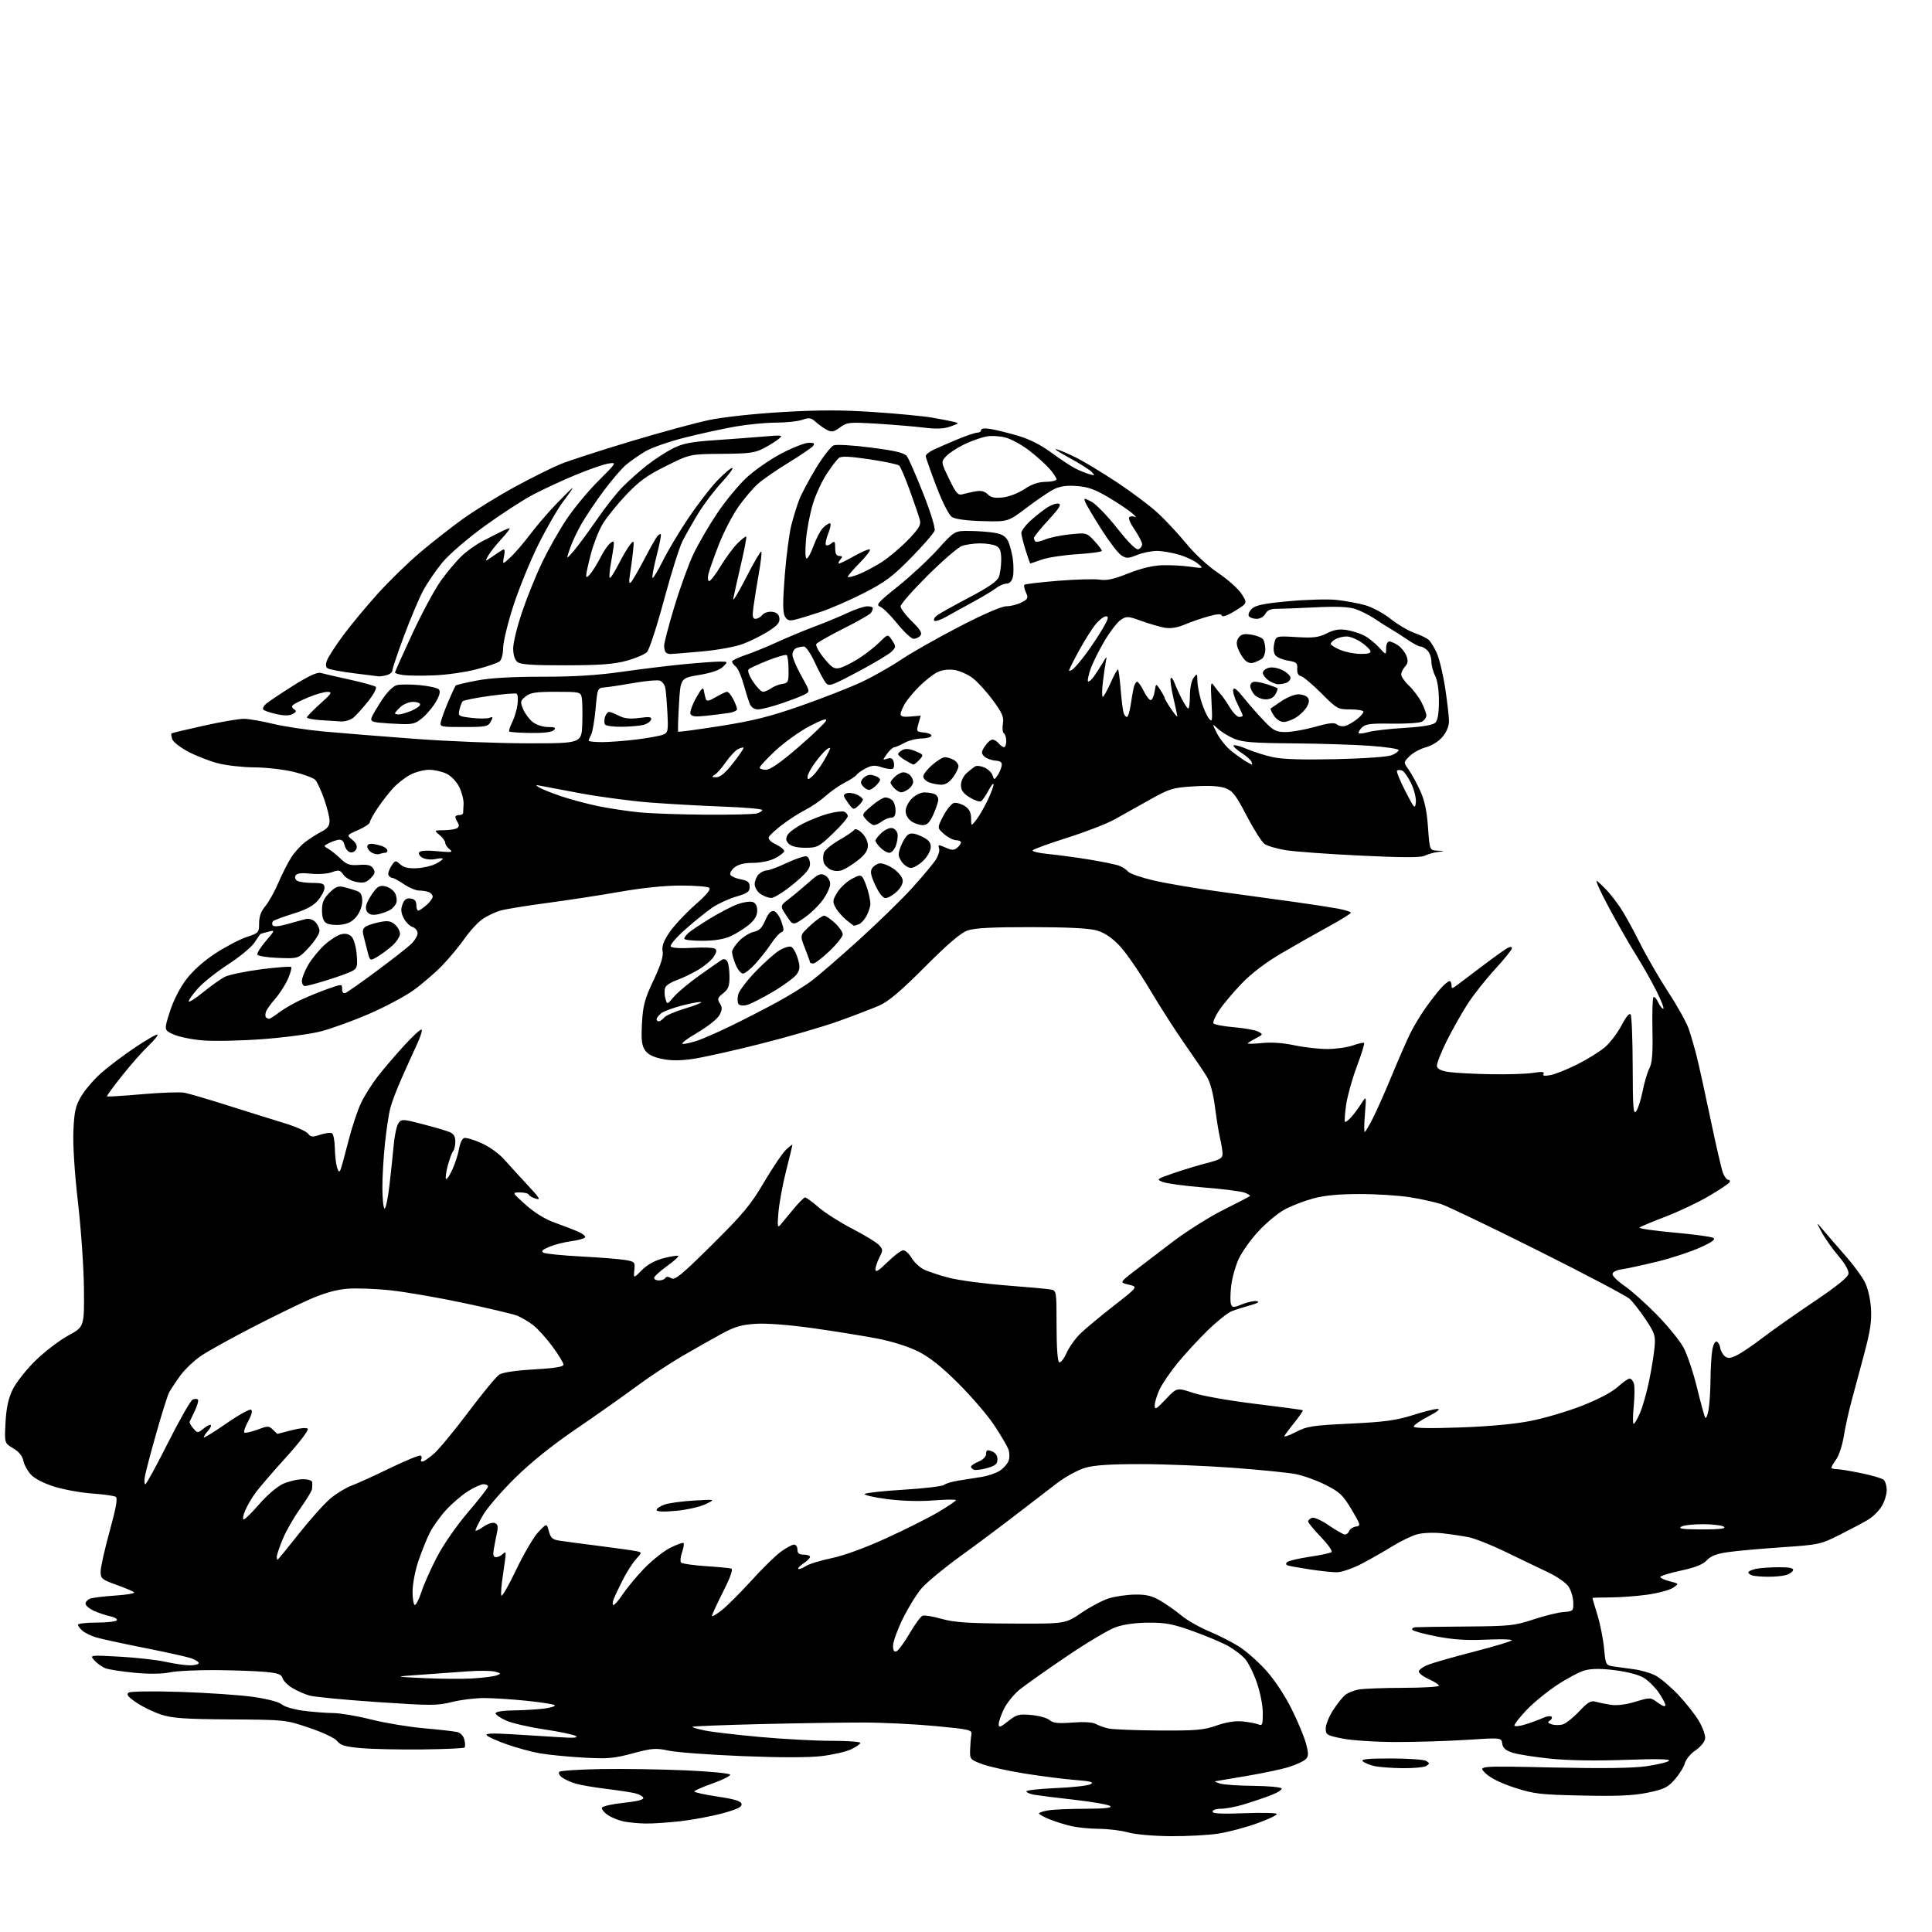 <?xml version="1.0" encoding="UTF-8" standalone="no"?>
<svg 
  version="1.1" 
  xmlns="http://www.w3.org/2000/svg" 
  xmlns:xlink="http://www.w3.org/1999/xlink" 
  xmlns:svg="http://www.w3.org/2000/svg"
  xmlns:rdf="http://www.w3.org/1999/02/22-rdf-syntax-ns#"
  xmlns:cc="http://creativecommons.org/ns#"
  xmlns:dc="http://purl.org/dc/elements/1.1/"
  viewBox="0 0 768 768"
  width="768"
  height="768"
>
<style>svg {background-color: white; }</style>"
<path stroke="none" fill="black" fill-rule="evenodd" d="M465.31,729.91C458.57,729.86 451.35,729.22 448.50,728.43C445.75,727.66 440.57,727.02 437.00,726.99C433.43,726.97 428.48,726.50 426.00,725.94C423.52,725.39 419.59,724.16 417.25,723.22C414.92,722.27 413.01,721.22 413.00,720.88C413.00,720.54 414.69,719.98 416.75,719.64C418.81,719.30 425.43,719.02 431.45,719.01C438.94,719.00 442.08,718.68 441.37,717.97C440.81,717.41 434.53,716.29 427.42,715.48C420.32,714.68 413.04,713.77 411.25,713.47C409.46,713.16 408.00,712.54 408.00,712.09C408.00,711.64 413.32,711.06 419.82,710.79C426.32,710.52 432.48,709.83 433.51,709.25C434.99,708.43 433.71,708.07 427.44,707.57C423.07,707.23 414.09,706.09 407.48,705.04C400.88,703.99 393.23,702.30 390.48,701.28C385.61,699.46 385.50,699.33 385.64,695.46C385.71,693.28 385.94,690.61 386.14,689.52C386.48,687.66 385.55,687.44 372.00,686.15C364.02,685.39 351.20,684.75 343.50,684.73C335.80,684.71 317.39,684.99 302.58,685.35C287.77,685.71 275.48,686.19 275.25,686.42C275.03,686.64 277.24,687.31 280.17,687.90C283.10,688.50 293.04,689.66 302.27,690.49C311.49,691.32 324.20,692.00 330.52,692.00C336.83,692.00 342.00,692.37 342.00,692.81C342.00,693.26 340.36,694.41 338.35,695.37C336.35,696.33 331.06,697.54 326.60,698.07C321.42,698.69 310.02,698.69 295.00,698.08C282.07,697.56 268.94,696.58 265.81,695.91C260.68,694.81 259.25,694.92 251.52,696.99C243.99,699.02 241.56,699.22 231.70,698.66C225.52,698.31 217.77,697.54 214.48,696.95C211.19,696.36 205.37,694.78 201.53,693.43C197.70,692.07 194.10,690.47 193.53,689.86C192.78,689.06 195.36,688.92 203.00,689.36C208.78,689.69 217.32,690.22 222.00,690.54C227.94,690.95 230.02,690.81 228.91,690.10C228.04,689.54 222.42,688.36 216.41,687.47C210.41,686.58 203.59,685.01 201.25,683.98C198.91,682.95 197.00,681.64 197.00,681.06C197.00,680.42 199.88,679.97 204.25,679.91C208.24,679.86 213.75,679.52 216.50,679.16C219.25,678.79 221.02,678.18 220.44,677.80C219.85,677.42 214.74,676.64 209.08,676.06C203.42,675.48 195.89,675.00 192.35,675.00C188.81,675.00 183.07,675.71 179.59,676.59C173.82,678.04 171.25,678.04 149.89,676.59C137.02,675.72 124.92,674.56 123.00,674.01C121.08,673.46 117.99,672.09 116.14,670.96C114.30,669.83 112.57,668.07 112.30,667.06C111.93,665.61 110.51,665.09 105.66,664.62C102.27,664.29 93.42,663.97 86.00,663.89C78.58,663.82 70.28,664.22 67.56,664.79C64.41,665.44 59.31,665.50 53.49,664.95C48.46,664.47 43.26,663.67 41.93,663.16C40.59,662.65 38.62,661.25 37.55,660.06C35.59,657.89 35.59,657.89 47.55,658.55C54.12,658.91 62.34,659.83 65.81,660.60C69.28,661.37 73.67,662.00 75.56,662.00C77.45,662.00 79.00,661.58 79.00,661.08C79.00,660.57 77.54,659.68 75.75,659.10C73.96,658.53 65.53,656.67 57.00,654.98C48.47,653.29 39.92,651.43 38.00,650.83C36.08,650.23 33.71,649.06 32.75,648.22C31.79,647.38 31.00,646.31 31.00,645.85C31.00,645.38 34.35,645.00 38.44,645.00C42.53,645.00 46.14,644.59 46.45,644.08C46.76,643.58 45.55,642.85 43.76,642.48C41.97,642.10 39.04,641.11 37.25,640.28C35.46,639.45 34.00,638.20 34.00,637.49C34.00,636.79 34.79,635.90 35.75,635.51C36.71,635.12 41.24,634.56 45.81,634.26C50.37,633.96 53.75,633.38 53.31,632.97C52.86,632.56 49.69,631.21 46.25,629.98C40.46,627.90 40.00,627.51 40.00,624.71C40.00,623.05 41.61,615.85 43.58,608.71C46.17,599.32 46.84,595.52 46.00,595.00C45.37,594.61 41.17,594.02 36.67,593.70C32.18,593.38 25.41,592.15 21.63,590.98C17.46,589.68 13.80,587.81 12.31,586.20C10.96,584.75 9.60,582.25 9.28,580.66C8.90,578.75 7.51,577.06 5.23,575.71C1.77,573.66 1.77,573.66 2.19,565.54C2.50,559.73 3.29,556.00 4.99,552.46C6.29,549.73 10.33,544.58 13.96,541.00C17.59,537.42 23.47,532.91 27.03,530.96C33.50,527.43 33.50,527.43 33.37,512.46C33.31,504.23 32.24,488.76 31.01,478.08C29.64,466.15 28.93,455.14 29.18,449.53C29.51,441.84 30.00,439.67 32.28,435.78C33.77,433.24 37.35,429.08 40.24,426.52C43.13,423.96 49.23,419.37 53.79,416.31C58.36,413.26 62.32,410.99 62.61,411.28C62.90,411.57 61.30,413.53 59.06,415.65C56.82,417.77 52.11,423.10 48.60,427.50C45.08,431.90 42.35,435.65 42.52,435.83C42.68,436.01 48.97,435.62 56.47,434.97C63.98,434.31 71.56,434.05 73.31,434.38C75.07,434.71 82.80,436.98 90.50,439.42C98.20,441.86 108.27,445.01 112.88,446.42C117.49,447.82 121.80,449.72 122.46,450.62C123.50,452.03 124.18,452.10 127.31,451.06C129.32,450.40 131.42,450.14 131.98,450.49C132.54,450.83 133.04,453.45 133.10,456.31C133.15,459.16 133.54,462.62 133.96,464.00C134.53,465.86 134.88,466.12 135.35,465.00C135.69,464.18 137.12,459.00 138.52,453.50C139.92,448.00 142.20,441.17 143.58,438.32C144.95,435.47 147.97,430.71 150.29,427.73C152.61,424.76 157.32,419.26 160.76,415.51C164.20,411.76 167.29,408.95 167.61,409.28C167.94,409.61 167.09,412.26 165.73,415.19C164.37,418.11 161.66,424.10 159.71,428.50C157.76,432.90 155.70,438.30 155.14,440.50C154.57,442.70 153.64,448.87 153.06,454.21C152.48,459.55 152.00,467.51 152.00,471.90C152.00,476.29 152.38,480.12 152.84,480.40C153.31,480.69 154.19,476.55 154.81,471.21C155.43,465.87 156.21,458.51 156.54,454.85C156.87,451.19 157.71,447.41 158.42,446.45C159.63,444.79 160.14,444.81 168.10,446.89C172.72,448.09 177.51,449.50 178.75,450.02C180.33,450.68 181.00,451.80 181.00,453.78C181.00,455.33 180.62,457.03 180.15,457.55C179.68,458.07 178.72,460.65 178.01,463.28C177.30,465.91 176.99,468.32 177.31,468.64C177.62,468.96 178.77,467.26 179.85,464.86C180.94,462.46 182.11,458.79 182.47,456.70C182.82,454.61 183.70,452.67 184.41,452.40C185.13,452.12 188.22,453.00 191.28,454.36C194.61,455.83 198.38,458.56 200.67,461.16C202.78,463.54 206.97,468.14 210.00,471.38C214.50,476.19 215.05,477.12 213.00,476.50C211.62,476.08 210.35,475.35 210.17,474.87C209.98,474.39 208.41,474.00 206.67,474.01C203.50,474.02 203.50,474.02 209.00,478.95C212.50,482.08 216.68,484.65 220.50,486.02C223.80,487.19 227.99,488.80 229.80,489.59C231.62,490.38 232.87,491.41 232.58,491.88C232.28,492.35 229.81,493.03 227.08,493.39C224.35,493.76 220.42,494.76 218.36,495.62C215.59,496.78 214.98,497.40 216.05,497.97C216.85,498.40 223.57,499.08 231.00,499.47C238.43,499.86 246.30,500.49 248.50,500.86C252.33,501.51 252.49,501.68 252.16,504.89C251.82,508.24 251.82,508.24 255.20,504.86C257.43,502.64 260.37,501.03 263.85,500.14C266.75,499.39 269.34,499.00 269.60,499.27C269.87,499.53 267.82,501.38 265.04,503.37C262.27,505.37 260.00,507.45 260.00,508.00C260.00,508.55 260.87,509.00 261.94,509.00C263.01,509.00 264.15,508.56 264.49,508.02C264.88,507.39 265.71,507.42 266.81,508.11C268.26,509.02 270.78,506.96 283.02,494.84C295.42,482.56 298.40,478.99 303.70,469.97C307.11,464.19 311.04,458.37 312.45,457.05C313.85,455.73 315.00,454.85 315.00,455.10C315.00,455.34 313.89,459.94 312.52,465.30C311.16,470.67 309.78,478.09 309.46,481.78C308.96,487.41 309.08,488.25 310.18,486.94C310.91,486.08 313.24,483.27 315.37,480.69C317.50,478.11 319.61,476.00 320.06,476.00C320.51,476.00 322.94,477.78 325.46,479.96C327.97,482.14 334.02,485.98 338.90,488.50C343.77,491.02 348.52,493.92 349.45,494.95C351.01,496.67 351.02,497.07 349.57,499.86C348.71,501.53 348.00,503.69 348.00,504.66C348.00,505.93 349.33,505.11 352.78,501.71C355.42,499.12 358.24,497.00 359.07,497.00C359.89,497.00 361.37,498.35 362.34,500.01C363.32,501.66 365.47,503.71 367.12,504.56C368.77,505.41 373.36,506.94 377.33,507.96C381.30,508.97 391.51,510.33 400.02,510.98C408.54,511.63 416.51,512.36 417.75,512.60C419.95,513.03 420.00,513.32 420.00,526.96C420.00,535.38 420.40,541.13 421.02,541.51C421.59,541.86 422.91,540.20 423.97,537.82C425.02,535.45 427.60,531.87 429.69,529.89C431.79,527.90 437.75,522.96 442.94,518.91C452.38,511.55 452.38,511.55 448.72,510.68C445.07,509.82 445.07,509.82 450.78,505.38C453.93,502.95 460.97,497.57 466.42,493.44C471.88,489.31 480.88,483.66 486.42,480.89C491.95,478.12 496.66,475.67 496.88,475.45C497.10,475.23 496.14,474.62 494.75,474.09C493.35,473.56 486.10,472.64 478.62,472.05C471.14,471.45 463.78,470.47 462.26,469.87C459.57,468.80 459.69,468.71 466.50,466.35C470.35,465.02 476.31,463.22 479.75,462.34C484.98,461.02 486.00,460.41 485.98,458.63C485.96,457.46 485.52,454.70 485.00,452.50C484.47,450.30 483.56,444.69 482.97,440.03C482.30,434.76 481.08,430.22 479.76,428.03C478.59,426.09 474.62,420.23 470.95,415.00C467.28,409.77 460.95,399.90 456.89,393.05C452.82,386.21 447.48,378.48 445.00,375.90C441.94,372.69 439.06,370.77 436.00,369.88C432.94,369.00 424.63,368.57 410.00,368.55C394.39,368.53 387.44,368.90 384.62,369.88C381.90,370.83 376.82,375.18 367.62,384.40C357.99,394.06 353.17,398.13 349.50,399.73C346.75,400.93 339.47,403.72 333.32,405.93C327.17,408.14 313.22,412.20 302.32,414.94C291.42,417.69 279.25,420.40 275.27,420.96C270.20,421.68 266.53,421.66 262.98,420.90C259.49,420.15 257.44,419.07 256.34,417.39C255.10,415.51 254.85,413.14 255.20,406.74C255.58,399.69 256.24,397.23 259.78,389.69C262.67,383.56 263.77,380.06 263.40,378.19C263.02,376.25 263.74,374.19 266.00,370.80C267.72,368.21 272.27,363.30 276.12,359.89C281.19,355.40 282.76,353.46 281.81,352.86C281.09,352.40 276.04,352.02 270.59,352.02C264.43,352.01 255.33,352.94 246.59,354.47C238.84,355.84 225.75,357.84 217.50,358.94C209.25,360.03 200.87,361.40 198.88,361.98C196.89,362.55 193.75,364.04 191.90,365.29C190.05,366.54 186.82,370.02 184.73,373.03C182.63,376.04 178.57,380.92 175.71,383.88C172.84,386.83 167.69,391.26 164.26,393.71C160.83,396.16 152.84,400.39 146.51,403.12C140.18,405.85 131.60,408.95 127.45,410.01C123.29,411.08 112.83,412.46 104.20,413.09C95.56,413.72 84.95,413.94 80.61,413.58C76.27,413.22 71.03,412.15 68.96,411.20C65.19,409.48 65.19,409.48 67.50,402.21C68.89,397.81 71.46,392.75 74.00,389.39C76.64,385.89 80.93,382.05 85.60,379.00C89.68,376.33 95.27,373.41 98.01,372.50C102.84,370.89 103.00,370.72 103.00,367.00C103.00,364.37 103.78,362.23 105.46,360.22C106.82,358.61 109.16,354.42 110.66,350.90C112.17,347.38 114.48,342.83 115.81,340.78C117.13,338.74 119.63,336.00 121.36,334.68C123.09,333.37 125.96,331.54 127.75,330.62C130.16,329.38 131.00,328.27 131.00,326.33C131.00,324.89 130.03,320.96 128.84,317.60C127.66,314.25 126.08,310.84 125.35,310.04C124.61,309.24 120.75,307.80 116.76,306.83C112.76,305.87 105.74,305.07 101.14,305.04C96.55,305.02 90.02,304.29 86.64,303.42C83.26,302.54 77.93,300.46 74.78,298.79C71.63,297.12 68.78,294.87 68.44,293.80C68.10,292.73 67.97,291.71 68.16,291.55C68.35,291.38 74.12,290.00 81.00,288.47C87.88,286.94 95.08,285.71 97.00,285.74C98.92,285.76 104.10,286.66 108.50,287.73C112.90,288.80 122.12,290.19 129.00,290.82C135.88,291.44 152.07,292.75 165.00,293.71C177.93,294.68 198.11,295.48 209.86,295.48C231.23,295.50 231.23,295.50 231.47,287.50C231.60,283.10 231.50,278.49 231.25,277.25C230.80,275.10 230.34,275.00 221.00,275.00C212.96,275.00 210.81,275.33 208.93,276.86C206.82,278.57 206.74,278.96 207.95,281.89C208.68,283.64 210.40,285.95 211.77,287.03C213.19,288.15 215.80,289.00 217.83,289.00C220.67,289.00 221.15,289.25 220.16,290.24C219.35,291.05 216.10,291.44 210.91,291.37C206.51,291.30 202.71,291.04 202.45,290.79C202.20,290.53 202.71,288.87 203.60,287.10C204.48,285.33 205.44,282.17 205.72,280.07C206.00,277.97 205.84,276.03 205.36,275.76C204.89,275.48 200.01,275.88 194.53,276.65C189.05,277.41 184.27,278.37 183.91,278.77C183.55,279.17 182.98,280.68 182.64,282.11C182.05,284.63 182.22,284.75 187.44,285.36C190.41,285.71 193.60,285.71 194.54,285.35C196.00,284.79 196.08,284.99 195.08,286.85C194.03,288.82 193.13,289.00 184.35,289.00C174.92,289.00 174.78,288.96 175.29,286.75C175.58,285.51 176.91,281.90 178.26,278.73C179.61,275.55 180.92,272.75 181.17,272.50C181.42,272.24 185.20,271.35 189.56,270.52C194.85,269.51 203.51,269.00 215.50,269.01C228.06,269.02 237.58,268.43 247.00,267.08C254.43,266.01 265.47,264.66 271.55,264.07C277.62,263.48 284.13,263.00 286.02,263.00C289.44,263.00 289.44,263.00 287.41,265.04C286.07,266.38 282.84,267.49 277.94,268.31C270.50,269.55 270.50,269.55 269.90,280.03C269.56,285.79 269.42,290.66 269.58,290.85C269.74,291.04 277.29,290.03 286.37,288.59C299.47,286.53 306.09,284.86 318.49,280.52C327.07,277.51 337.83,273.30 342.38,271.17C346.94,269.03 354.00,265.04 358.08,262.30C362.16,259.55 372.58,253.64 381.24,249.15C390.89,244.15 398.16,241.00 400.04,241.00C401.72,241.00 404.41,240.32 406.02,239.49C408.67,238.12 408.84,237.74 407.81,235.48C407.19,234.11 406.92,232.75 407.22,232.45C407.52,232.15 413.56,231.44 420.63,230.87C427.71,230.30 435.15,230.10 437.17,230.42C439.92,230.85 442.78,230.23 448.46,227.95C453.32,226.01 458.15,224.83 461.79,224.70C464.93,224.59 469.98,224.84 473.00,225.26C478.50,226.02 478.50,226.02 476.15,224.02C474.86,222.92 471.51,221.34 468.72,220.51C465.92,219.68 461.93,219.00 459.84,219.00C457.75,219.00 454.23,219.72 452.01,220.61C448.41,222.05 447.74,222.06 445.69,220.72C444.43,219.89 440.85,215.19 437.73,210.28C434.62,205.37 431.77,200.55 431.39,199.58C430.75,197.89 430.88,197.89 433.89,199.44C435.64,200.35 440.23,205.09 444.10,209.99C448.74,215.86 451.62,218.70 452.56,218.34C453.35,218.03 454.00,217.13 454.00,216.32C454.00,215.52 452.65,212.89 450.99,210.49C449.23,207.92 448.40,205.87 448.99,205.50C449.55,205.16 450.56,205.17 451.25,205.52C451.94,205.87 451.39,205.18 450.04,204.00C448.69,202.81 444.46,199.99 440.65,197.72C435.26,194.52 432.46,193.52 428.02,193.20C423.95,192.90 421.34,193.28 418.91,194.50C417.03,195.45 412.17,198.74 408.11,201.82C400.72,207.43 400.72,207.43 390.61,207.15C384.30,206.98 379.73,206.38 378.44,205.54C377.20,204.74 374.72,199.86 372.19,193.27C369.89,187.25 368.00,181.86 368.00,181.28C368.00,180.70 369.46,179.54 371.25,178.71C373.04,177.87 377.30,176.02 380.72,174.60C384.14,173.17 387.63,172.00 388.47,172.00C389.31,172.00 390.00,171.53 390.00,170.95C390.00,170.30 391.42,170.14 393.75,170.53C395.81,170.86 400.65,172.05 404.50,173.17C409.15,174.52 413.68,176.80 418.00,179.97C421.57,182.60 425.85,185.42 427.50,186.25C429.15,187.07 431.62,188.08 433.00,188.48C435.29,189.15 435.37,189.08 433.94,187.58C433.08,186.68 429.03,184.14 424.94,181.92C420.85,179.71 418.62,178.20 420.00,178.58C421.38,178.95 424.98,180.50 428.00,182.02C431.02,183.54 438.23,187.91 444.00,191.72C449.77,195.54 457.03,200.98 460.13,203.82C463.22,206.65 468.35,212.16 471.54,216.04C474.99,220.27 480.13,225.00 484.30,227.81C488.15,230.39 492.32,234.14 493.59,236.14C495.89,239.77 495.89,239.77 491.00,242.81C488.07,244.63 485.97,245.40 485.75,244.74C485.48,243.95 483.95,244.02 480.44,244.99C477.72,245.74 473.48,247.20 471.01,248.24C468.00,249.51 465.37,249.94 463.01,249.53C461.08,249.20 456.92,247.99 453.76,246.85C448.41,244.91 447.84,244.87 445.56,246.37C444.21,247.26 441.30,251.02 439.09,254.74C436.88,258.46 434.38,263.48 433.53,265.91C432.68,268.33 432.22,270.55 432.51,270.85C432.81,271.14 433.82,270.31 434.77,269.00C435.72,267.69 437.31,265.25 438.30,263.56C439.98,260.71 440.06,260.67 439.58,263.04C439.30,264.44 438.76,268.15 438.40,271.29C438.03,274.43 438.02,277.00 438.37,277.00C438.73,277.00 440.15,274.46 441.53,271.35C442.90,268.24 444.22,265.88 444.45,266.12C444.68,266.35 445.14,269.91 445.48,274.02C445.81,278.13 446.32,282.29 446.61,283.25C446.90,284.21 447.50,285.00 447.95,285.00C448.40,285.00 449.08,282.86 449.46,280.25C449.84,277.64 450.39,274.49 450.68,273.25C450.98,272.01 451.58,271.00 452.03,271.00C452.47,271.00 453.66,272.69 454.67,274.75C455.68,276.81 456.95,278.41 457.50,278.29C458.05,278.17 458.73,276.61 459.00,274.82C459.50,271.57 459.50,271.57 461.25,274.25C462.21,275.72 463.00,277.19 463.00,277.52C463.00,277.84 464.12,279.76 465.50,281.79C466.88,283.81 468.00,285.16 468.00,284.79C468.00,284.43 467.30,281.12 466.45,277.45C465.60,273.78 465.10,270.27 465.33,269.64C465.57,269.01 466.28,269.85 466.91,271.50C467.54,273.15 468.83,276.00 469.78,277.83C470.72,279.67 471.84,281.38 472.25,281.64C472.66,281.90 473.00,279.70 473.00,276.75C473.00,273.58 473.60,270.59 474.47,269.44C475.86,267.60 475.94,267.65 475.97,270.57C475.99,272.26 476.66,275.86 477.47,278.59C478.28,281.31 479.64,284.43 480.49,285.52C481.92,287.34 482.01,286.83 481.59,279.00C481.19,271.54 481.31,270.75 482.52,272.50C483.28,273.60 484.52,275.18 485.28,276.00C486.03,276.82 487.66,279.19 488.90,281.25C490.15,283.31 491.80,285.00 492.58,285.00C493.36,285.00 494.00,284.76 494.00,284.46C494.00,284.16 493.07,282.10 491.94,279.88C490.81,277.67 490.03,275.11 490.20,274.20C490.43,273.02 491.67,273.97 494.51,277.50C496.70,280.23 500.35,284.38 502.62,286.73C506.22,290.46 507.28,291.00 511.05,291.00C513.43,291.00 518.69,290.07 522.75,288.93C528.40,287.34 530.45,287.13 531.52,288.01C532.28,288.65 533.79,288.88 534.87,288.54C535.95,288.20 538.00,287.00 539.42,285.89C540.84,284.77 542.00,283.44 542.00,282.93C542.00,282.42 539.68,282.00 536.83,282.00C531.81,282.00 531.49,281.82 525.22,275.55C521.67,272.00 518.03,268.95 517.13,268.76C516.07,268.54 515.56,267.52 515.67,265.83C515.82,263.55 515.38,263.16 512.05,262.62C509.97,262.29 507.71,261.36 507.04,260.55C506.28,259.63 506.08,257.91 506.52,255.92C507.21,252.76 507.21,252.76 515.36,253.25C522.13,253.65 524.16,253.40 527.41,251.77C530.28,250.32 532.37,249.96 535.27,250.43C537.43,250.77 540.58,251.77 542.26,252.63C543.93,253.50 546.58,255.61 548.15,257.33C551.00,260.45 551.00,260.45 551.00,257.72C551.00,256.18 551.55,255.00 552.28,255.00C552.98,255.00 554.58,255.72 555.84,256.60C557.10,257.48 558.56,259.34 559.09,260.74C559.82,262.65 559.68,263.70 558.53,264.97C557.69,265.90 557.00,267.33 557.00,268.14C557.00,268.96 558.39,270.95 560.09,272.56C561.79,274.18 564.04,277.17 565.09,279.21C566.14,281.25 567.00,283.60 567.00,284.42C567.00,285.25 566.20,286.36 565.23,286.88C564.25,287.40 558.87,287.75 553.27,287.66C544.80,287.53 542.78,287.79 541.35,289.23C540.40,290.18 539.85,291.18 540.13,291.46C540.40,291.74 542.17,291.53 544.05,290.99C545.92,290.45 552.34,289.71 558.31,289.35C565.60,288.91 569.63,288.22 570.58,287.27C571.54,286.31 572.00,283.54 571.99,278.68C571.99,274.27 571.41,270.40 570.49,268.64C569.67,267.06 569.00,264.50 569.00,262.96C569.00,261.41 568.29,259.44 567.43,258.57C566.56,257.71 565.32,257.00 564.66,257.00C564.00,257.00 561.67,255.77 559.48,254.27C557.29,252.77 554.31,250.86 552.85,250.02C551.39,249.18 548.47,247.33 546.35,245.90C544.23,244.48 540.80,242.75 538.72,242.07C536.09,241.20 531.25,241.01 522.72,241.43C516.00,241.77 509.05,242.03 507.28,242.02C505.08,242.01 503.73,242.64 503.00,244.00C502.38,245.15 500.90,246.00 499.52,246.00C498.20,246.00 496.81,245.50 496.44,244.90C496.06,244.29 496.60,242.98 497.63,241.99C499.07,240.59 502.41,239.90 512.28,238.99C519.31,238.34 527.86,238.11 531.28,238.47C534.70,238.84 539.79,239.77 542.60,240.55C545.43,241.34 549.95,243.76 552.76,246.00C555.54,248.21 559.73,250.70 562.07,251.53C564.41,252.35 567.00,253.58 567.83,254.26C568.65,254.94 570.16,257.38 571.18,259.67C572.19,261.97 573.69,268.27 574.51,273.67C575.32,279.08 575.99,284.93 575.99,286.67C576.00,288.63 575.01,291.02 573.43,292.90C571.93,294.69 569.17,296.42 566.81,297.05C564.59,297.65 561.67,299.24 560.33,300.58C557.88,303.03 557.88,303.03 559.97,305.96C561.12,307.58 563.17,311.32 564.53,314.29C566.30,318.15 567.18,322.27 567.65,328.84C568.30,338.00 568.30,338.00 571.40,338.15C574.50,338.30 574.50,338.30 571.50,338.69C569.85,338.90 567.53,339.56 566.34,340.16C564.79,340.94 557.64,340.93 540.84,340.12C528.00,339.51 514.62,338.53 511.10,337.96C507.59,337.38 503.80,336.27 502.69,335.50C501.58,334.72 498.38,329.68 495.57,324.29C491.16,315.85 489.98,314.33 486.98,313.26C484.66,312.44 480.49,312.21 474.50,312.59C466.09,313.12 464.94,313.48 457.00,317.93C452.32,320.56 446.02,324.08 443.00,325.76C439.98,327.44 431.53,330.71 424.24,333.02C416.95,335.33 410.76,337.58 410.48,338.03C410.21,338.47 413.02,339.13 416.74,339.49C420.46,339.85 427.76,340.83 432.97,341.68C438.19,342.53 443.55,343.64 444.89,344.15C446.24,344.66 447.82,345.71 448.42,346.47C449.01,347.24 453.55,348.82 458.50,349.98C463.45,351.15 475.60,353.20 485.50,354.54C495.40,355.89 508.68,357.71 515.00,358.60C521.33,359.48 528.86,360.64 531.75,361.17C534.64,361.71 537.00,362.45 536.99,362.82C536.99,363.19 532.85,365.75 527.80,368.50C522.75,371.25 514.32,376.04 509.06,379.14C502.96,382.74 497.30,387.08 493.42,391.14C490.08,394.64 486.10,399.39 484.58,401.69C483.05,404.00 482.06,406.29 482.37,406.79C482.68,407.29 486.35,407.99 490.52,408.34C494.69,408.69 499.02,409.48 500.15,410.08C502.14,411.15 502.12,411.23 499.38,412.65C497.83,413.45 496.32,414.37 496.03,414.69C495.74,415.01 498.20,414.98 501.50,414.64C505.34,414.24 510.02,414.55 514.50,415.51C518.35,416.33 524.26,417.00 527.62,417.00C530.99,417.00 535.56,416.36 537.78,415.58C540.00,414.79 542.02,414.35 542.26,414.60C542.51,414.84 541.19,419.07 539.34,424.00C537.49,428.92 535.59,435.78 535.10,439.23C534.62,442.68 534.41,445.69 534.63,445.93C534.84,446.16 535.90,445.41 536.98,444.25C538.06,443.10 539.89,440.65 541.06,438.82C543.18,435.50 543.18,435.50 542.59,442.75C542.26,446.74 542.21,450.00 542.48,450.00C542.75,450.00 544.28,447.41 545.87,444.25C547.46,441.09 550.90,433.32 553.50,427.00C556.10,420.68 559.36,413.25 560.74,410.50C562.12,407.75 564.84,403.25 566.80,400.50C568.75,397.75 571.48,394.26 572.86,392.75C574.24,391.24 575.74,390.00 576.19,390.00C576.63,390.00 577.00,390.73 577.00,391.62C577.00,393.03 577.25,393.06 578.85,391.87C579.86,391.12 584.43,387.67 588.99,384.21C593.55,380.75 598.12,377.47 599.14,376.92C600.39,376.25 601.00,376.27 601.00,376.96C601.00,377.53 598.00,381.26 594.33,385.25C590.66,389.24 585.77,395.43 583.45,399.00C581.14,402.57 577.37,409.25 575.07,413.84C572.77,418.43 571.03,422.93 571.21,423.84C571.42,424.97 572.97,425.71 576.01,426.15C578.48,426.50 585.90,426.90 592.50,427.02C599.10,427.15 606.70,426.91 609.39,426.49C612.91,425.94 614.09,426.04 613.59,426.85C613.11,427.63 613.91,427.80 616.20,427.40C618.02,427.09 622.81,425.19 626.86,423.17C630.91,421.15 635.90,418.06 637.96,416.30C640.02,414.54 643.00,410.63 644.58,407.61C646.41,404.11 647.73,402.55 648.21,403.31C648.63,403.96 648.99,413.27 649.02,424.00C649.06,440.53 649.27,443.23 650.41,441.73C651.14,440.76 652.30,437.17 652.97,433.74C653.64,430.32 654.85,426.25 655.66,424.69C656.76,422.55 657.06,418.80 656.87,409.45C656.73,402.63 656.91,396.76 657.27,396.40C657.63,396.04 658.46,396.92 659.12,398.37C659.78,399.82 660.70,401.00 661.17,401.00C661.64,401.00 660.40,397.78 658.42,393.85C656.44,389.91 652.80,383.50 650.34,379.60C647.87,375.69 643.01,367.20 639.53,360.71C636.05,354.23 633.95,349.51 634.85,350.21C635.76,350.92 637.54,352.62 638.82,354.00C640.09,355.37 642.38,358.30 643.91,360.50C645.44,362.70 648.94,369.00 651.69,374.50C654.44,380.00 659.63,389.00 663.23,394.50C666.84,400.00 670.47,406.55 671.31,409.06C672.16,411.56 673.54,416.29 674.38,419.56C675.22,422.83 677.70,434.05 679.88,444.50C682.06,454.95 684.32,464.74 684.90,466.25C685.48,467.76 686.44,469.00 687.03,469.00C687.63,469.00 687.84,469.46 687.49,470.02C687.14,470.57 683.41,473.06 679.18,475.53C674.96,478.01 667.23,481.67 662.00,483.66C656.77,485.66 652.15,487.60 651.72,487.97C651.30,488.35 657.37,489.23 665.22,489.94C673.08,490.64 680.17,491.59 681.00,492.05C682.10,492.66 680.73,493.69 675.79,495.93C672.09,497.61 664.44,500.12 658.79,501.51C653.13,502.89 646.81,504.26 644.75,504.56C642.45,504.89 641.00,505.63 641.00,506.50C641.00,507.27 643.14,509.36 645.75,511.14C648.36,512.93 654.10,518.04 658.50,522.51C662.90,526.99 667.71,532.87 669.19,535.60C670.67,538.32 673.08,545.49 674.56,551.52C676.03,557.56 677.51,562.95 677.84,563.50C678.18,564.05 678.77,562.70 679.17,560.50C679.56,558.30 679.92,552.90 679.95,548.50C679.99,544.10 680.30,538.80 680.65,536.71C681.00,534.59 681.76,533.09 682.39,533.29C683.00,533.49 683.64,534.60 683.81,535.76C683.98,536.91 684.79,538.41 685.61,539.09C686.80,540.08 687.74,540.02 690.33,538.78C692.11,537.93 696.71,534.83 700.54,531.89C704.37,528.95 713.58,522.47 721.00,517.48C730.06,511.39 734.60,507.73 734.80,506.35C734.99,505.06 733.46,502.36 730.78,499.22C728.40,496.43 725.42,492.20 724.15,489.82C721.85,485.50 721.85,485.50 725.18,489.46C727.00,491.63 730.89,496.13 733.82,499.46C736.74,502.78 740.07,507.30 741.22,509.50C742.46,511.90 743.47,516.11 743.73,520.00C744.07,525.08 743.49,529.02 741.10,538.00C739.41,544.33 737.12,552.88 736.00,557.00C734.88,561.12 733.50,567.38 732.94,570.91C732.37,574.43 731.03,578.55 729.96,580.06C728.88,581.57 728.00,583.08 728.00,583.40C728.00,583.73 728.92,584.00 730.04,584.00C731.17,584.00 735.55,584.72 739.79,585.59C744.03,586.46 748.06,587.64 748.75,588.21C749.44,588.78 750.00,590.65 750.00,592.37C749.99,594.09 749.10,596.97 748.01,598.76C746.91,600.55 744.55,602.91 742.76,604.01C740.97,605.10 735.90,607.80 731.50,610.01C723.70,613.93 723.12,614.06 708.50,615.05C700.25,615.61 690.61,616.47 687.08,616.97C682.39,617.63 680.08,618.51 678.48,620.24C676.93,621.91 673.91,623.11 668.15,624.35C663.67,625.31 660.00,626.45 660.00,626.87C660.00,627.30 661.69,628.07 663.75,628.59C667.50,629.54 667.50,629.54 665.00,631.20C663.62,632.11 658.98,633.34 654.68,633.93C650.38,634.52 643.74,635.00 639.93,635.00C636.12,635.00 633.00,635.11 633.01,635.25C633.01,635.39 633.91,638.42 635.01,642.00C636.10,645.58 637.29,651.53 637.64,655.23C638.27,661.82 638.35,661.97 641.39,662.44C643.10,662.70 646.74,663.20 649.48,663.55C652.21,663.90 656.04,665.00 657.98,665.99C659.91,666.98 664.01,670.42 667.07,673.64C670.13,676.87 673.88,681.62 675.39,684.21C676.91,686.81 678.00,689.94 677.82,691.18C677.65,692.42 675.92,694.49 674.00,695.78C672.08,697.07 670.17,699.36 669.77,700.87C669.37,702.38 667.57,705.29 665.77,707.34C662.94,710.56 661.49,711.27 655.00,712.61C649.30,713.78 643.07,714.06 629.00,713.76C612.11,713.40 609.76,713.12 602.00,710.60C596.52,708.81 592.43,706.78 590.50,704.89C587.50,701.96 587.50,701.96 617.00,702.60C637.10,703.04 649.04,702.88 654.47,702.10C658.85,701.47 662.90,700.50 663.46,699.94C664.16,699.24 658.60,699.12 645.99,699.58C634.30,700.00 623.36,699.82 616.24,699.09C610.05,698.46 603.30,697.39 601.24,696.72C598.50,695.83 597.41,694.86 597.16,693.11C596.82,690.72 596.82,690.72 583.16,691.61C575.65,692.10 562.98,692.49 555.00,692.48C546.96,692.47 537.49,691.86 533.75,691.12C527.42,689.86 527.00,689.61 527.00,687.08C527.00,685.60 528.28,682.39 529.85,679.95C531.42,677.50 533.55,674.77 534.60,673.88C535.64,672.98 538.12,671.96 540.09,671.61C542.07,671.26 550.06,670.95 557.84,670.94C565.63,670.92 572.00,670.54 572.00,670.10C572.00,669.66 570.20,668.49 568.00,667.50C565.80,666.51 564.00,665.14 564.00,664.46C564.00,663.77 565.69,662.56 567.75,661.75C569.81,660.94 578.14,658.57 586.25,656.48C594.36,654.39 601.00,652.38 601.00,652.01C601.00,651.63 596.29,651.54 590.53,651.79C582.99,652.13 577.52,651.77 571.01,650.50C566.03,649.54 561.72,648.35 561.42,647.87C561.12,647.39 561.70,646.93 562.69,646.85C563.69,646.77 572.83,646.64 583.00,646.56C600.14,646.43 602.09,646.23 609.50,643.77C613.90,642.31 619.30,640.97 621.50,640.81C625.38,640.51 625.50,640.39 625.40,636.95C625.35,635.00 624.51,632.19 623.54,630.71C622.55,629.19 618.90,626.66 615.14,624.89C611.49,623.17 604.00,619.58 598.50,616.90C593.00,614.23 586.48,611.62 584.00,611.11C581.52,610.60 576.76,609.88 573.40,609.51C569.94,609.13 565.62,609.30 563.38,609.90C561.23,610.48 556.77,612.62 553.48,614.67C550.19,616.71 544.63,619.87 541.13,621.69C537.61,623.52 533.25,625.00 531.40,625.00C529.55,625.00 524.77,624.49 520.77,623.88C516.77,623.26 512.86,622.57 512.08,622.34C511.19,622.09 511.02,621.58 511.61,620.99C512.13,620.47 516.14,619.51 520.53,618.86C524.91,618.21 528.87,617.36 529.32,616.97C529.77,616.58 527.86,613.88 525.07,610.97C522.28,608.07 520.00,605.29 520.00,604.81C520.00,604.33 520.68,603.68 521.51,603.36C522.37,603.03 525.30,604.34 528.27,606.39C531.16,608.37 534.03,610.00 534.65,610.00C535.28,610.00 536.03,609.36 536.33,608.58C536.63,607.80 537.83,607.01 538.99,606.83C541.00,606.52 540.91,606.18 537.23,600.00C533.84,594.31 532.56,593.10 526.93,590.25C523.39,588.47 518.02,586.54 515.00,585.96C511.98,585.38 500.73,584.26 490.00,583.46C479.27,582.67 462.82,582.01 453.43,582.01C441.10,582.00 434.95,582.42 431.28,583.51C428.48,584.34 423.56,587.02 420.35,589.45C417.13,591.89 409.77,597.55 404.00,602.01C398.23,606.48 388.24,613.94 381.82,618.58C375.40,623.22 368.48,628.93 366.45,631.26C364.43,633.59 361.02,639.08 358.88,643.45C356.75,647.82 355.00,652.64 355.00,654.17C355.00,656.09 355.41,656.78 356.36,656.41C357.11,656.13 359.45,652.94 361.56,649.34C363.66,645.74 365.99,642.56 366.73,642.27C367.47,641.99 370.87,642.55 374.29,643.52C379.27,644.93 384.74,645.30 402.00,645.39C423.50,645.50 423.50,645.50 429.93,641.10C433.47,638.68 438.42,636.08 440.93,635.32C443.44,634.57 448.07,633.91 451.23,633.87C455.67,633.80 457.94,634.36 461.33,636.35C463.74,637.76 467.49,640.41 469.68,642.23C471.87,644.06 476.77,646.86 480.58,648.45C484.38,650.05 489.76,652.78 492.52,654.52C495.29,656.26 500.09,660.50 503.21,663.94C506.59,667.68 510.70,673.87 513.43,679.34C515.94,684.38 518.54,690.64 519.21,693.26C520.22,697.25 520.18,698.23 518.96,699.39C518.16,700.14 515.25,701.48 512.50,702.36C509.75,703.25 502.10,704.87 495.50,705.98C488.90,707.08 483.27,708.04 483.00,708.09C482.73,708.15 483.62,708.56 485.00,709.00C486.38,709.44 492.31,709.85 498.19,709.90C504.07,709.96 509.14,710.42 509.45,710.92C509.77,711.43 507.66,712.73 504.76,713.81C501.87,714.89 497.06,716.50 494.07,717.39C491.08,718.28 487.14,719.00 485.32,719.00C483.49,719.00 482.00,719.51 482.00,720.14C482.00,720.95 485.57,721.13 494.53,720.79C501.43,720.52 507.28,720.64 507.54,721.06C507.79,721.47 504.29,723.15 499.75,724.79C495.21,726.43 488.26,728.28 484.31,728.89C480.35,729.50 471.80,729.96 465.31,729.91zM256.50,724.88C253.75,724.82 249.93,724.46 248.00,724.08C246.07,723.70 243.25,722.56 241.71,721.55C240.18,720.55 239.09,719.22 239.29,718.61C239.49,718.00 243.36,717.12 247.88,716.65C253.23,716.09 255.97,715.40 255.72,714.66C255.51,714.04 254.03,713.22 252.42,712.84C250.81,712.46 245.68,711.68 241.00,711.11C236.32,710.54 230.90,709.61 228.95,709.04C227.00,708.48 224.53,707.38 223.46,706.59C222.38,705.81 221.88,704.79 222.33,704.33C222.79,703.87 230.21,703.38 238.83,703.23C247.45,703.08 262.49,703.31 272.26,703.73C282.03,704.15 290.13,704.93 290.26,705.45C290.39,705.97 287.24,707.54 283.25,708.95C279.27,710.35 276.00,711.79 276.00,712.14C276.00,712.50 280.16,713.41 285.24,714.17C292.06,715.19 294.56,715.96 294.78,717.11C295.01,718.27 293.13,719.20 287.29,720.80C283.01,721.97 275.45,723.39 270.50,723.96C265.55,724.52 259.25,724.94 256.50,724.88zM557.50,702.88C553.10,702.83 548.00,702.44 546.16,702.00C544.32,701.57 542.32,700.72 541.71,700.11C540.90,699.30 543.95,699.00 553.05,699.02C559.90,699.02 566.17,699.47 567.00,700.02C568.33,700.89 568.33,701.11 567.00,701.98C566.17,702.53 561.90,702.93 557.50,702.88zM167.79,695.43C158.83,695.53 147.94,695.30 143.59,694.91C137.27,694.36 135.35,693.80 134.09,692.15C133.16,690.94 128.54,688.73 123.00,686.86C113.51,683.64 113.47,683.64 91.50,683.49C73.43,683.37 68.52,683.03 64.03,681.57C61.02,680.59 56.58,678.43 54.17,676.77C50.83,674.48 50.11,673.54 51.14,672.84C51.92,672.32 60.75,672.20 72.00,672.57C82.72,672.92 95.73,673.82 100.89,674.57C106.45,675.38 111.01,676.60 112.07,677.56C113.05,678.45 116.92,679.57 120.68,680.06C124.43,680.54 129.75,680.95 132.50,680.97C135.25,680.99 142.00,682.13 147.50,683.52C153.00,684.91 162.45,686.48 168.50,687.01C174.55,687.55 180.51,688.22 181.73,688.51C183.06,688.82 184.23,690.06 184.60,691.56C184.95,692.95 184.98,694.35 184.66,694.67C184.35,694.99 176.75,695.33 167.79,695.43zM460.59,687.90C475.48,687.99 478.45,687.73 483.59,685.93C487.51,684.56 491.02,684.01 494.00,684.31C496.48,684.56 499.29,685.09 500.25,685.49C501.79,686.13 502.00,685.57 501.98,680.86C501.97,677.79 500.92,672.56 499.53,668.62C498.19,664.83 496.07,660.63 494.80,659.27C493.54,657.92 490.70,655.76 488.50,654.47C486.30,653.18 480.06,650.52 474.63,648.56C466.31,645.56 463.49,645.01 456.63,645.03C451.47,645.05 446.67,645.71 443.50,646.84C440.75,647.81 431.98,653.03 424.00,658.44C416.02,663.84 407.63,669.78 405.34,671.62C403.06,673.47 400.25,676.93 399.09,679.31C397.94,681.68 397.00,684.43 397.00,685.40C397.00,686.88 397.61,686.68 400.75,684.20C404.14,681.52 405.03,681.29 410.00,681.74C413.02,682.02 416.28,682.93 417.24,683.77C418.60,684.96 420.58,685.17 426.28,684.74C430.70,684.40 434.34,684.61 435.51,685.26C436.57,685.86 438.80,686.67 440.47,687.07C442.13,687.47 451.19,687.84 460.59,687.90zM606.25,685.51C608.59,684.80 611.74,683.65 613.25,682.95C614.77,682.25 616.33,682.00 616.73,682.39C617.12,682.79 616.83,683.49 616.09,683.95C615.05,684.59 615.23,684.94 616.87,685.46C618.04,685.83 620.01,685.84 621.25,685.47C622.49,685.11 625.41,682.78 627.75,680.29C631.16,676.66 632.44,675.90 634.25,676.44C635.49,676.80 638.21,677.37 640.31,677.69C642.70,678.06 646.34,677.61 650.09,676.47C656.04,674.67 656.07,674.67 659.03,676.86C660.85,678.21 662.00,678.58 662.00,677.83C662.00,677.16 660.81,674.89 659.36,672.80C657.91,670.70 655.26,668.09 653.47,666.98C651.53,665.78 646.93,664.56 642.09,663.95C636.45,663.24 632.76,663.26 630.03,663.99C627.86,664.58 622.78,667.27 618.73,669.98C614.68,672.68 609.26,677.15 606.68,679.91C604.11,682.66 602.00,685.34 602.00,685.86C602.00,686.40 603.83,686.25 606.25,685.51zM188.00,667.20C192.12,666.94 196.40,666.39 197.50,665.97C199.33,665.28 199.26,665.15 196.76,664.50C195.25,664.11 190.30,664.06 185.76,664.40C181.22,664.73 172.78,665.34 167.00,665.75C156.50,666.50 156.50,666.50 168.50,667.08C175.10,667.40 183.88,667.45 188.00,667.20zM286.94,640.05C289.10,638.33 294.39,633.05 298.69,628.31C302.98,623.56 308.26,618.40 310.40,616.84C312.55,615.28 314.91,614.00 315.65,614.00C316.39,614.00 317.00,614.90 317.00,616.00C317.00,617.47 317.67,618.00 319.50,618.00C320.88,618.00 322.00,618.40 322.00,618.88C322.00,619.37 320.84,620.53 319.41,621.46C317.99,622.40 317.05,623.38 317.33,623.66C317.60,623.93 318.90,623.46 320.21,622.60C321.51,621.74 326.17,620.30 330.54,619.40C335.40,618.40 343.87,615.31 352.28,611.47C359.86,608.02 369.20,603.33 373.03,601.05C376.86,598.77 380.00,596.65 380.00,596.33C380.00,596.00 375.96,596.06 371.02,596.44C365.43,596.88 358.46,596.68 352.50,595.90C347.25,595.21 343.31,594.29 343.74,593.86C344.17,593.43 351.14,592.67 359.24,592.18C367.33,591.69 374.52,590.83 375.23,590.28C375.93,589.72 378.52,588.95 381.00,588.56C383.48,588.17 387.58,587.52 390.13,587.12C392.67,586.72 395.96,585.60 397.43,584.64C398.90,583.67 400.48,581.90 400.93,580.69C401.38,579.49 401.33,577.41 400.83,576.07C400.32,574.73 397.80,570.45 395.23,566.57C392.66,562.68 386.26,555.22 381.02,550.00C374.28,543.27 369.60,539.54 365.00,537.23C361.01,535.23 354.64,533.23 348.50,532.05C343.00,530.99 331.52,529.15 323.00,527.95C313.63,526.64 304.71,525.96 300.43,526.23C294.76,526.59 292.08,527.37 286.93,530.17C283.39,532.09 276.35,536.08 271.28,539.02C266.21,541.97 257.89,547.48 252.78,551.27C247.68,555.05 236.97,562.60 229.00,568.04C219.55,574.47 211.09,581.27 204.73,587.53C199.36,592.81 193.62,599.47 191.99,602.32C190.36,605.17 189.01,607.87 189.01,608.32C189.00,608.77 190.37,608.16 192.04,606.97C193.71,605.78 195.78,605.09 196.66,605.42C197.87,605.89 198.08,606.80 197.56,609.27C197.18,611.04 196.62,613.96 196.30,615.75C195.88,618.17 196.11,619.00 197.17,619.00C197.96,619.00 199.14,618.46 199.80,617.80C200.73,616.87 201.00,616.88 201.00,617.86C201.00,618.55 200.51,622.25 199.92,626.07C199.33,629.90 199.04,633.58 199.28,634.26C199.52,634.94 202.18,630.33 205.19,624.00C208.20,617.67 212.17,610.92 214.00,609.00C217.34,605.50 217.34,605.50 218.19,608.71C218.87,611.31 219.65,612.01 222.27,612.42C224.05,612.70 231.12,613.64 238.00,614.51C244.88,615.38 251.57,616.33 252.89,616.60C255.27,617.11 255.27,617.11 252.82,619.80C251.47,621.29 249.11,624.98 247.58,628.00C246.05,631.02 244.40,634.51 243.92,635.75C243.44,636.99 243.43,638.00 243.89,638.00C244.36,638.00 246.00,636.09 247.54,633.75C249.09,631.41 252.86,626.86 255.92,623.64C258.99,620.42 263.68,616.68 266.35,615.33C269.02,613.97 271.43,613.10 271.72,613.38C272.00,613.67 271.72,615.35 271.10,617.14C270.48,618.92 270.33,620.73 270.76,621.16C271.20,621.60 275.59,622.23 280.53,622.56C285.46,622.89 290.04,623.33 290.70,623.53C291.49,623.77 290.37,626.94 287.46,632.70C285.03,637.54 283.02,641.88 283.01,642.33C283.01,642.79 284.77,641.76 286.94,640.05zM164.92,638.00C165.43,638.00 166.60,635.64 167.54,632.75C168.47,629.86 171.25,623.63 173.71,618.90C176.29,613.95 181.55,606.39 186.10,601.07C190.44,596.00 194.00,591.43 194.00,590.92C194.00,590.41 193.19,590.00 192.20,590.00C191.20,590.00 188.39,591.28 185.95,592.84C183.50,594.40 179.62,597.73 177.32,600.24C175.02,602.75 172.15,606.75 170.93,609.13C169.72,611.51 167.66,616.59 166.36,620.41C165.04,624.28 164.00,629.71 164.00,632.68C164.00,635.60 164.41,638.00 164.92,638.00zM703.00,626.78C700.52,626.78 697.71,626.56 696.75,626.31C695.79,626.06 695.00,625.49 695.00,625.05C695.00,624.61 696.41,623.97 698.12,623.62C699.84,623.28 703.93,623.00 707.21,623.00C711.46,623.00 713.05,623.35 712.76,624.22C712.54,624.89 711.26,625.75 709.93,626.12C708.59,626.50 705.48,626.79 703.00,626.78zM110.33,620.00C110.52,620.00 114.37,615.30 118.90,609.56C123.44,603.82 129.11,597.51 131.52,595.53C133.93,593.56 137.61,591.33 139.70,590.57C141.79,589.82 148.64,586.71 154.93,583.65C161.22,580.60 166.74,578.34 167.20,578.62C167.66,578.91 167.77,579.56 167.46,580.07C167.14,580.58 167.34,581.00 167.91,581.00C168.47,581.00 170.56,579.57 172.55,577.82C174.54,576.08 180.69,568.62 186.22,561.26C191.75,553.89 197.25,547.23 198.44,546.45C199.80,545.55 204.91,544.79 212.30,544.36C220.57,543.89 224.00,543.33 224.00,542.46C224.00,541.78 222.02,538.52 219.59,535.23C217.16,531.93 213.68,528.09 211.84,526.69C210.00,525.29 207.14,523.61 205.50,522.97C203.85,522.34 194.31,520.08 184.31,517.95C174.30,515.83 161.25,513.57 155.31,512.93C149.36,512.29 141.56,512.00 137.97,512.30C133.55,512.67 128.76,514.03 123.12,516.51C118.54,518.52 108.20,523.57 100.15,527.73C92.09,531.90 83.15,536.84 80.28,538.73C77.40,540.62 73.53,544.26 71.66,546.83C69.80,549.40 67.79,552.43 67.20,553.56C66.61,554.70 64.35,561.90 62.17,569.56C59.99,577.23 57.95,584.96 57.63,586.75C57.31,588.54 57.38,590.00 57.78,590.00C58.17,589.99 62.25,582.54 66.83,573.43C71.42,564.33 75.82,556.62 76.63,556.31C77.43,556.01 78.35,556.02 78.67,556.34C79.00,556.66 78.47,558.63 77.50,560.71C76.53,562.80 75.58,564.78 75.39,565.12C75.20,565.46 75.83,566.65 76.79,567.76C78.53,569.76 78.58,569.76 80.92,567.87C82.22,566.81 83.52,566.18 83.80,566.47C84.09,566.75 83.57,567.81 82.66,568.82C81.75,569.83 81.00,570.98 81.00,571.37C81.00,571.75 85.00,569.30 89.89,565.91C94.78,562.52 99.24,560.03 99.81,560.38C100.45,560.78 100.03,562.47 98.68,564.94C97.50,567.09 96.79,569.12 97.11,569.44C97.43,569.76 99.74,569.26 102.24,568.33C106.50,566.76 106.90,566.75 108.47,568.32C109.39,569.25 110.22,569.99 110.32,569.99C110.42,569.98 112.97,569.32 115.98,568.52C119.10,567.69 121.84,567.44 122.33,567.93C122.83,568.43 119.17,573.27 113.84,579.15C108.68,584.84 103.21,591.19 101.68,593.25C100.15,595.31 98.24,598.58 97.44,600.50C96.63,602.43 96.38,604.00 96.89,604.00C97.39,604.00 100.20,601.23 103.13,597.85C106.13,594.38 110.22,590.90 112.48,589.87C114.69,588.87 118.19,588.03 120.25,588.02C122.53,588.01 124.05,588.49 124.12,589.25C124.18,589.94 124.14,591.15 124.03,591.94C123.92,592.74 121.77,596.26 119.27,599.77C116.76,603.28 113.66,608.71 112.38,611.83C111.10,614.95 110.04,618.06 110.02,618.75C110.01,619.44 110.15,620.00 110.33,620.00zM676.45,607.97C683.24,607.99 686.07,607.67 685.38,606.98C684.81,606.41 681.16,605.92 677.25,605.89C673.34,605.85 669.32,606.30 668.32,606.88C666.95,607.68 668.95,607.95 676.45,607.97zM268.73,600.58C263.60,601.04 261.00,600.93 261.00,600.24C261.00,599.66 262.43,598.70 264.17,598.09C265.91,597.48 271.20,596.76 275.92,596.49C284.50,595.99 284.50,595.99 280.48,597.93C278.27,599.00 272.98,600.19 268.73,600.58zM392.50,583.55C390.30,584.18 387.94,584.50 387.25,584.27C386.56,584.03 386.00,583.48 386.00,583.04C386.00,582.60 387.35,581.68 389.00,581.00C390.80,580.25 392.00,579.02 392.00,577.91C392.00,576.42 392.43,576.22 394.25,576.90C395.71,577.44 396.50,578.56 396.50,580.07C396.50,581.95 395.70,582.64 392.50,583.55zM514.97,569.33C519.57,566.94 521.50,566.64 536.76,565.91C550.40,565.25 554.98,564.63 561.50,562.57C565.90,561.17 570.40,560.04 571.50,560.06C572.70,560.08 571.19,561.29 567.75,563.06C564.59,564.70 562.00,566.49 562.00,567.06C562.00,567.75 568.01,567.87 580.25,567.44C591.88,567.04 602.13,566.09 608.50,564.83C614.00,563.75 623.18,561.03 628.89,558.80C635.23,556.32 640.74,553.42 643.01,551.37C645.06,549.52 647.22,548.00 647.80,548.00C648.39,548.00 649.15,548.89 649.49,549.98C649.84,551.07 649.81,555.12 649.43,558.98C649.05,562.84 649.04,566.00 649.41,566.00C649.77,566.00 650.92,564.03 651.95,561.62C652.98,559.21 654.61,553.47 655.56,548.87C656.51,544.27 657.48,538.24 657.72,535.48C658.12,530.94 657.78,529.90 654.16,524.48C651.96,521.19 649.12,517.53 647.83,516.34C646.55,515.15 630.20,506.53 611.50,497.18C592.80,487.83 575.48,479.51 573.00,478.69C570.52,477.87 564.90,476.63 560.50,475.92C556.10,475.22 547.10,474.64 540.50,474.65C532.20,474.65 526.50,475.19 522.00,476.41C518.42,477.38 513.33,479.35 510.67,480.79C508.01,482.23 503.33,486.12 500.26,489.43C497.19,492.75 493.64,497.72 492.38,500.49C491.11,503.26 489.77,508.07 489.41,511.20C489.04,514.32 489.01,517.58 489.34,518.44C489.88,519.86 490.31,519.86 493.91,518.42C496.09,517.55 498.70,517.02 499.69,517.24C500.82,517.50 499.81,518.11 497.00,518.87C494.52,519.55 491.20,520.60 489.62,521.22C488.03,521.85 483.70,525.31 480.00,528.93C476.30,532.54 470.89,538.42 467.98,541.99C465.07,545.56 461.87,550.28 460.87,552.49C459.86,554.70 459.03,557.49 459.02,558.69C459.00,560.57 459.64,560.21 463.41,556.22C467.82,551.55 467.82,551.55 474.22,553.68C477.78,554.87 488.79,556.81 499.06,558.06C509.20,559.29 517.66,560.43 517.86,560.59C518.06,560.76 516.67,562.83 514.77,565.20C512.87,567.56 511.00,570.05 510.61,570.72C510.23,571.40 512.19,570.77 514.97,569.33zM271.52,414.99C272.61,414.98 275.33,414.33 277.57,413.55C279.80,412.77 285.65,410.19 290.57,407.80C295.48,405.42 303.55,401.28 308.50,398.60C313.45,395.92 319.75,392.04 322.50,389.98C325.25,387.92 333.71,380.62 341.29,373.75C348.88,366.88 358.51,357.49 362.69,352.88C366.87,348.27 371.09,343.20 372.07,341.62C373.04,340.04 373.60,338.12 373.31,337.37C373.02,336.62 373.04,336.00 373.35,336.00C373.65,336.00 375.04,336.52 376.42,337.15C378.37,338.03 379.29,338.00 380.47,337.02C381.31,336.33 382.00,335.36 382.00,334.88C382.00,334.39 381.13,334.00 380.06,334.00C378.99,334.00 376.85,332.90 375.31,331.56C372.50,329.12 372.50,329.12 375.00,324.31C376.38,321.67 378.31,319.36 379.30,319.17C380.29,318.99 382.20,319.56 383.55,320.44C385.30,321.59 386.01,322.97 386.02,325.27C386.04,328.50 386.04,328.50 388.02,326.00C389.11,324.62 391.13,321.17 392.50,318.31C393.88,315.46 394.98,312.53 394.96,311.81C394.93,311.09 394.04,312.16 392.97,314.19C391.89,316.21 390.56,318.16 389.99,318.51C389.43,318.85 387.40,318.17 385.48,316.99C382.87,315.38 382.00,314.15 382.00,312.09C382.00,310.51 382.96,308.49 384.25,307.32C385.49,306.21 387.03,305.00 387.68,304.64C388.32,304.27 390.00,304.50 391.41,305.14C392.81,305.78 394.24,307.17 394.58,308.24C395.17,310.12 395.22,310.13 396.50,308.30C397.22,307.27 397.97,305.56 398.16,304.51C398.42,303.01 397.85,302.53 395.58,302.34C393.98,302.20 392.02,301.45 391.23,300.66C389.99,299.42 390.03,298.88 391.52,296.62C392.46,295.18 393.80,294.00 394.49,294.00C395.19,294.00 396.32,294.68 397.00,295.50C397.68,296.32 398.64,297.00 399.12,297.00C399.61,297.00 400.00,295.90 400.00,294.56C400.00,293.22 399.58,291.86 399.07,291.54C398.55,291.22 398.37,289.50 398.66,287.72C399.10,285.01 398.44,283.46 394.68,278.36C392.21,274.99 388.58,271.02 386.63,269.53C384.67,268.04 381.33,266.59 379.20,266.30C376.73,265.97 374.27,266.34 372.41,267.32C370.81,268.16 367.74,270.57 365.59,272.68C363.45,274.78 360.86,277.85 359.85,279.50C358.84,281.15 358.01,283.11 358.00,283.86C358.00,284.83 359.11,285.10 362.00,284.83C364.20,284.62 366.00,284.46 366.00,284.48C366.00,284.50 365.59,285.95 365.09,287.70C364.21,290.77 364.29,290.90 367.34,291.19C369.08,291.36 370.38,291.95 370.24,292.50C370.10,293.05 368.30,293.53 366.24,293.57C364.18,293.61 361.15,294.40 359.50,295.32C357.85,296.24 356.05,297.00 355.50,297.03C354.95,297.05 353.65,298.22 352.62,299.64C350.77,302.18 350.77,302.21 352.75,301.58C354.23,301.11 354.89,301.47 355.28,302.97C355.57,304.09 355.40,305.26 354.89,305.57C354.38,305.88 352.42,305.63 350.54,305.01C347.78,304.10 346.55,304.18 344.12,305.44C342.48,306.29 340.84,307.45 340.50,308.01C340.15,308.57 338.07,309.94 335.89,311.06C333.70,312.17 330.24,314.58 328.20,316.41C326.17,318.24 322.53,320.73 320.12,321.95C317.71,323.17 313.58,325.82 310.94,327.84C308.30,329.85 305.89,332.07 305.59,332.78C305.26,333.55 306.43,334.71 308.54,335.72C310.46,336.64 311.89,337.86 311.71,338.44C311.53,339.02 309.83,340.29 307.94,341.25C305.99,342.24 302.27,343.00 299.36,343.00C295.86,343.00 293.50,343.59 291.95,344.84C290.70,345.85 289.99,347.18 290.38,347.80C290.76,348.42 292.63,349.22 294.54,349.57C297.30,350.09 298.00,350.69 298.00,352.54C298.00,354.48 297.13,355.11 292.69,356.40C289.77,357.25 285.53,359.19 283.26,360.72C281.00,362.25 276.18,366.12 272.56,369.33C268.94,372.53 266.27,375.62 266.62,376.20C267.02,376.84 270.24,377.07 275.10,376.79C279.40,376.54 283.47,376.67 284.13,377.08C285.05,377.65 284.93,378.45 283.68,380.37C282.76,381.76 279.94,384.12 277.41,385.60C274.88,387.09 271.17,388.86 269.17,389.55C267.16,390.24 265.12,391.45 264.62,392.25C264.11,393.04 264.03,394.99 264.43,396.59C265.16,399.48 265.16,399.48 267.83,396.29C269.30,394.54 273.92,390.68 278.09,387.71C282.27,384.74 286.26,381.96 286.96,381.53C287.70,381.07 288.59,381.32 289.10,382.12C289.58,382.88 289.98,385.60 289.98,388.18C290.00,392.01 289.54,393.22 287.45,394.86C285.23,396.60 285.06,397.13 286.15,398.87C287.17,400.50 287.14,401.38 285.97,403.55C285.18,405.04 281.23,408.16 277.04,410.61C272.81,413.09 270.40,414.99 271.52,414.99zM261.88,406.00C262.36,406.00 263.31,405.33 263.99,404.51C264.67,403.69 268.37,402.08 272.21,400.94C276.05,399.79 278.97,398.64 278.71,398.38C278.44,398.11 275.14,398.68 271.36,399.65C267.59,400.61 263.71,402.05 262.75,402.85C261.79,403.66 261.00,404.69 261.00,405.15C261.00,405.62 261.39,406.00 261.88,406.00zM106.97,405.00C107.32,405.00 109.16,403.82 111.06,402.39C112.95,400.95 116.97,398.65 120.00,397.27C123.03,395.89 127.86,393.94 130.75,392.93C135.97,391.12 136.00,391.12 136.00,393.16C136.00,394.47 136.49,395.03 137.35,394.70C138.09,394.41 143.60,390.54 149.60,386.09C155.59,381.64 161.74,376.85 163.25,375.44C164.76,374.03 166.00,372.03 166.00,371.00C166.00,369.98 165.10,368.85 163.99,368.50C162.88,368.15 161.31,366.57 160.49,364.99C159.39,362.85 159.26,361.44 160.00,359.49C160.74,357.55 161.59,356.94 163.25,357.18C164.82,357.40 165.50,358.18 165.50,359.73C165.50,360.96 165.84,361.97 166.25,361.98C166.66,361.99 168.12,361.01 169.50,359.82C170.87,358.62 172.00,357.09 172.00,356.43C172.00,355.76 171.29,354.94 170.42,354.61C169.55,354.27 167.81,354.00 166.56,354.00C165.30,354.00 162.62,352.88 160.60,351.50C158.57,350.12 156.51,349.00 156.01,349.00C155.52,349.00 154.83,348.53 154.47,347.96C154.12,347.38 154.58,345.77 155.49,344.37C157.10,341.92 157.23,341.90 159.11,343.60C160.50,344.85 162.42,345.30 165.69,345.13C168.23,345.00 171.59,344.23 173.15,343.42C174.72,342.61 176.00,341.70 176.00,341.39C176.00,341.09 174.68,341.13 173.06,341.49C171.44,341.84 169.18,341.63 168.03,341.02C166.88,340.40 166.24,339.42 166.61,338.83C167.04,338.13 169.60,337.97 173.89,338.38C179.58,338.91 180.26,338.81 178.75,337.64C177.79,336.89 177.00,335.73 177.00,335.05C177.00,334.37 175.99,332.98 174.75,331.94C172.50,330.07 172.50,330.07 176.50,330.02C178.70,329.99 181.04,329.63 181.70,329.21C182.49,328.71 182.58,327.95 181.96,326.97C181.45,326.16 181.02,325.16 181.02,324.75C181.01,324.34 181.68,324.00 182.50,324.00C183.32,324.00 184.04,323.66 184.09,323.25C184.14,322.84 184.22,321.15 184.28,319.50C184.34,317.85 183.55,314.83 182.52,312.78C181.44,310.63 179.30,308.42 177.43,307.53C175.65,306.69 172.56,306.00 170.56,306.00C168.56,306.00 165.25,306.86 163.21,307.91C161.17,308.96 158.10,311.33 156.39,313.16C154.69,315.00 151.87,318.61 150.14,321.18C148.42,323.75 147.00,326.32 147.00,326.88C147.00,327.45 144.92,328.83 142.38,329.95C137.77,331.99 137.77,331.99 140.05,333.84C141.57,335.07 142.11,336.27 141.67,337.42C141.30,338.37 140.24,339.00 139.30,338.82C138.36,338.64 137.31,337.37 136.98,335.99C136.54,334.22 135.81,333.60 134.43,333.85C133.37,334.04 131.61,334.68 130.52,335.26C128.57,336.30 128.57,336.33 130.49,337.41C131.55,338.01 133.74,339.77 135.36,341.32C137.84,343.70 138.98,344.09 142.77,343.82C146.17,343.58 147.52,343.92 148.36,345.24C149.25,346.62 149.04,347.41 147.33,349.11C145.60,350.84 144.49,351.13 141.62,350.59C139.66,350.22 137.37,348.94 136.53,347.74C135.18,345.81 134.66,345.69 131.97,346.70C130.26,347.35 126.62,347.61 123.61,347.30C119.93,346.92 118.04,347.13 117.51,347.99C117.07,348.69 117.34,349.60 118.12,350.10C118.88,350.58 121.64,350.98 124.25,350.98C128.26,351.00 129.00,351.30 129.00,352.92C129.00,353.98 127.85,356.21 126.44,357.88C124.62,360.05 121.82,361.56 116.69,363.16C112.74,364.39 109.11,365.72 108.64,366.11C108.16,366.50 108.05,367.27 108.39,367.82C108.79,368.46 110.88,368.29 114.25,367.33C117.14,366.51 120.44,365.61 121.59,365.33C122.79,365.04 124.39,365.53 125.34,366.49C126.25,367.40 127.00,369.02 127.00,370.09C127.00,371.17 125.13,374.08 122.84,376.56C118.68,381.08 118.68,381.08 110.67,380.79C106.22,380.63 102.51,380.03 102.31,379.45C102.12,378.87 103.65,376.44 105.70,374.04C109.43,369.67 109.43,369.67 106.47,370.42C104.84,370.83 103.47,371.24 103.43,371.33C103.39,371.42 102.32,372.99 101.06,374.82C99.80,376.65 95.10,380.51 90.63,383.40C86.16,386.29 80.81,390.54 78.75,392.83C76.69,395.13 75.00,397.48 75.00,398.06C75.00,398.64 77.55,397.03 80.66,394.50C83.78,391.96 87.67,389.19 89.30,388.34C90.94,387.50 97.43,386.14 103.72,385.32C110.02,384.51 115.43,384.10 115.74,384.41C116.06,384.72 115.46,386.90 114.41,389.24C113.36,391.58 111.11,395.07 109.42,397.00C107.72,398.93 106.06,401.24 105.74,402.15C105.41,403.06 105.41,404.07 105.74,404.40C106.06,404.73 106.62,405.00 106.97,405.00zM296.86,399.50C295.28,399.90 293.94,399.71 293.51,399.02C293.13,398.40 293.10,396.72 293.46,395.30C293.82,393.88 296.87,389.83 300.25,386.32C303.63,382.80 307.89,378.99 309.72,377.86C311.55,376.73 313.69,376.05 314.47,376.35C315.25,376.65 316.43,378.70 317.09,380.90C318.09,384.24 318.04,385.29 316.77,387.20C315.94,388.47 311.71,391.60 307.38,394.17C303.05,396.74 298.31,399.14 296.86,399.50zM121.25,391.98C120.56,391.99 120.00,391.07 120.00,389.93C120.00,388.79 121.15,385.89 122.56,383.49C123.96,381.09 126.88,377.54 129.03,375.59C131.19,373.64 134.12,371.76 135.56,371.40C137.31,370.96 138.69,371.26 139.75,372.32C140.65,373.22 141.52,376.25 141.78,379.35C142.19,384.26 142.00,384.93 139.93,386.04C138.66,386.72 134.22,388.33 130.06,389.62C125.90,390.91 121.94,391.98 121.25,391.98zM295.33,387.00C294.54,387.00 293.25,385.44 292.45,383.53C291.65,381.62 291.00,379.34 291.00,378.46C291.00,377.57 292.32,375.53 293.94,373.91C295.55,372.30 298.14,370.72 299.69,370.41C301.78,369.99 302.94,368.83 304.21,365.84C305.39,363.08 306.44,361.94 307.61,362.17C308.54,362.35 309.89,364.21 310.61,366.30C311.72,369.48 311.71,370.18 310.55,370.62C309.79,370.91 307.98,372.94 306.54,375.12C305.09,377.31 302.30,380.87 300.34,383.05C298.37,385.22 296.12,387.00 295.33,387.00zM323.28,383.00C322.58,383.00 322.00,382.79 322.00,382.54C322.00,382.28 321.08,379.75 319.97,376.91C317.93,371.75 317.93,371.75 322.13,367.88C324.44,365.74 326.89,364.00 327.56,364.00C328.24,364.00 330.19,365.31 331.89,366.90C333.60,368.50 335.00,370.53 335.00,371.42C335.00,372.32 332.65,375.28 329.78,378.02C326.91,380.76 323.99,383.00 323.28,383.00zM150.08,380.29C147.09,382.06 147.09,382.06 146.10,378.28C145.56,376.20 144.82,373.30 144.47,371.83C143.98,369.83 144.28,368.92 145.68,368.17C146.70,367.62 149.23,366.86 151.31,366.47C154.22,365.92 155.53,366.17 157.04,367.54C158.12,368.51 159.00,370.17 159.00,371.21C159.00,372.26 157.67,374.33 156.04,375.82C154.41,377.31 151.73,379.32 150.08,380.29zM279.25,373.98C275.26,373.99 272.00,373.62 272.00,373.15C272.00,372.69 272.79,371.62 273.75,370.77C274.71,369.92 278.63,367.32 282.46,364.99C286.29,362.67 291.20,360.13 293.38,359.37C295.55,358.60 298.16,358.23 299.17,358.55C300.38,358.94 301.00,360.10 301.00,361.98C301.00,363.96 300.01,365.66 297.75,367.57C295.96,369.07 292.70,371.13 290.50,372.13C287.83,373.35 284.10,373.96 279.25,373.98zM135.49,367.59C133.30,367.84 130.71,367.57 129.75,366.97C128.55,366.24 128.00,364.63 128.00,361.87C128.00,358.75 128.66,357.19 130.95,354.89C133.35,352.49 134.43,352.07 136.70,352.62C138.24,352.99 140.51,353.67 141.75,354.12C143.46,354.75 144.00,355.74 144.00,358.23C143.99,360.12 143.04,362.69 141.74,364.31C140.14,366.31 138.33,367.26 135.49,367.59zM319.67,364.88C315.23,367.94 315.23,367.94 312.62,364.01C310.02,360.07 310.02,360.07 313.67,357.29C315.68,355.75 319.24,352.78 321.60,350.68C325.25,347.42 326.17,347.02 327.94,347.97C329.11,348.59 330.00,350.07 330.00,351.39C330.00,352.66 328.68,355.53 327.06,357.76C325.44,360.00 322.11,363.20 319.67,364.88zM339.49,368.00C339.31,368.00 337.87,366.92 336.30,365.60C334.73,364.28 332.83,362.06 332.09,360.67C330.90,358.45 330.99,357.75 332.85,354.75C334.01,352.87 336.56,350.48 338.51,349.42C341.63,347.75 342.20,347.69 343.03,349.00C343.56,349.83 344.44,352.07 344.99,354.00C345.54,355.93 345.99,358.31 345.99,359.30C346.00,360.29 345.34,362.37 344.54,363.93C343.73,365.48 342.35,367.04 341.46,367.38C340.56,367.72 339.68,368.00 339.49,368.00zM150.38,363.42C148.28,363.88 146.95,363.64 146.14,362.67C145.31,361.67 145.25,360.52 145.93,358.87C146.47,357.57 147.77,355.42 148.82,354.11C150.30,352.25 151.31,351.86 153.33,352.37C154.77,352.73 156.43,353.94 157.03,355.05C157.62,356.16 157.87,357.85 157.57,358.79C157.27,359.73 156.22,361.01 155.23,361.63C154.24,362.24 152.06,363.05 150.38,363.42zM306.56,356.95C305.42,356.92 303.49,356.19 302.25,355.33C301.01,354.46 300.00,352.72 300.00,351.45C300.00,350.18 300.71,348.44 301.57,347.57C302.44,346.71 303.90,346.00 304.82,346.00C305.74,346.00 309.39,344.63 312.92,342.96C316.46,341.29 319.95,340.15 320.67,340.43C321.40,340.71 322.00,342.07 322.00,343.45C322.00,345.33 320.32,347.34 315.31,351.48C311.62,354.52 307.69,356.98 306.56,356.95zM352.02,357.00C350.98,357.00 349.44,355.08 347.97,351.93C346.17,348.10 345.85,346.46 346.65,345.18C347.23,344.26 348.58,343.37 349.64,343.21C350.71,343.05 353.14,343.96 355.04,345.24C356.94,346.52 358.64,348.56 358.82,349.77C359.02,351.16 358.14,352.89 356.42,354.49C354.93,355.87 352.95,357.00 352.02,357.00zM334.89,345.84C333.41,346.39 331.65,346.35 330.27,345.72C329.05,345.17 327.78,343.88 327.45,342.86C327.13,341.84 327.14,340.12 327.49,339.04C327.83,337.97 330.55,335.69 333.53,333.98C336.52,332.27 339.24,330.42 339.58,329.86C339.96,329.26 341.18,329.76 342.61,331.10C344.00,332.41 345.00,334.49 345.00,336.09C345.00,338.08 343.94,339.67 341.14,341.89C339.02,343.57 336.21,345.34 334.89,345.84zM362.10,345.00C360.97,345.00 359.30,343.87 358.39,342.48C356.94,340.26 356.91,339.53 358.12,336.34C358.88,334.35 360.21,332.27 361.07,331.73C362.18,331.03 363.72,331.25 366.32,332.48C369.09,333.80 370.00,334.84 370.00,336.69C370.00,338.08 368.73,340.43 367.08,342.08C365.47,343.68 363.23,345.00 362.10,345.00zM150.83,339.47C150.10,339.73 148.71,339.49 147.75,338.92C146.79,338.36 146.00,337.29 146.00,336.54C146.00,335.71 146.87,335.29 148.25,335.47C149.49,335.63 151.29,336.09 152.25,336.49C153.21,336.89 154.00,337.62 154.00,338.11C154.00,338.60 153.59,339.00 153.08,339.00C152.58,339.00 151.56,339.21 150.83,339.47zM353.52,339.00C352.69,339.00 351.10,338.10 350.00,337.00C348.90,335.90 348.00,334.63 348.00,334.17C348.00,333.72 349.08,332.33 350.41,331.08C351.74,329.84 353.65,328.98 354.66,329.17C355.67,329.36 356.63,330.45 356.80,331.58C356.96,332.71 356.63,334.84 356.07,336.32C355.51,337.79 354.36,339.00 353.52,339.00zM320.15,337.00C316.93,337.00 314.58,336.44 313.57,335.43C312.39,334.25 312.26,333.39 313.04,331.93C313.61,330.87 316.42,328.81 319.29,327.35C322.15,325.89 326.68,324.12 329.34,323.42C332.00,322.71 334.82,322.38 335.59,322.67C336.37,322.97 337.00,323.77 337.00,324.45C337.00,325.14 334.33,328.24 331.07,331.35C325.49,336.67 324.86,337.00 320.15,337.00zM347.46,328.00C346.83,328.00 345.45,327.05 344.40,325.89C342.51,323.79 342.53,323.76 346.42,320.39C348.57,318.53 351.07,317.00 351.97,317.00C352.86,317.00 354.14,317.54 354.80,318.20C355.46,318.86 356.00,320.66 356.00,322.20C356.00,324.19 355.49,325.01 354.25,325.03C353.29,325.05 351.63,325.72 350.56,326.53C349.49,327.34 348.10,328.00 347.46,328.00zM366.77,328.00C365.49,328.00 363.44,327.30 362.22,326.44C360.94,325.54 360.00,323.84 360.00,322.40C360.00,321.03 361.10,318.80 362.45,317.45C363.80,316.10 366.02,315.00 367.37,315.00C368.73,315.00 370.55,315.27 371.42,315.61C372.29,315.94 372.99,316.95 372.98,317.86C372.97,318.76 372.09,321.41 371.03,323.75C369.56,326.98 368.54,328.00 366.77,328.00zM280.50,323.85C290.40,323.92 299.51,323.70 300.75,323.37C301.99,323.04 303.00,322.42 303.00,321.99C303.00,321.56 295.91,320.95 287.25,320.63C278.59,320.31 265.51,319.57 258.18,319.00C250.86,318.42 238.71,316.81 231.18,315.43C223.66,314.04 216.38,312.67 215.00,312.39C212.82,311.94 212.73,312.02 214.30,313.01C215.28,313.64 219.20,315.21 223.00,316.50C226.80,317.79 233.53,319.59 237.96,320.49C242.38,321.39 249.71,322.49 254.25,322.93C258.79,323.37 270.60,323.78 280.50,323.85zM341.11,320.40C339.30,322.03 339.12,321.97 337.04,319.05C335.10,316.33 335.04,315.92 336.49,315.36C337.39,315.02 339.22,315.24 340.56,315.85C341.90,316.46 343.00,317.35 343.00,317.82C343.00,318.30 342.15,319.46 341.11,320.40zM562.82,318.96C562.99,317.26 562.16,313.90 560.94,311.37C559.73,308.88 558.11,306.59 557.33,306.30C556.55,306.00 555.65,306.01 555.34,306.33C555.02,306.65 556.50,310.31 558.63,314.46C562.21,321.45 562.52,321.79 562.82,318.96zM358.32,314.97C357.67,314.99 356.44,314.29 355.57,313.43C354.71,312.56 354.00,311.51 354.00,311.08C354.00,310.66 354.82,309.57 355.83,308.65C356.83,307.74 358.32,307.00 359.13,307.00C359.94,307.00 361.14,307.54 361.80,308.20C362.46,308.86 363.00,310.05 363.00,310.84C363.00,311.63 362.21,312.88 361.25,313.61C360.29,314.34 358.97,314.95 358.32,314.97zM345.47,314.00C344.80,314.00 343.68,313.32 343.00,312.50C342.01,311.30 342.01,310.70 343.00,309.50C343.68,308.68 344.98,308.01 345.87,308.02C346.77,308.02 348.16,308.45 348.96,308.95C350.21,309.74 350.15,310.18 348.56,311.94C347.53,313.07 346.14,314.00 345.47,314.00zM374.06,311.94C372.65,311.90 370.49,311.47 369.25,310.97C368.01,310.47 367.00,309.42 367.00,308.64C367.00,307.85 368.59,305.81 370.53,304.10C372.48,302.40 374.76,301.00 375.60,301.00C376.44,301.00 378.00,301.47 379.07,302.04C380.13,302.60 381.00,303.75 381.00,304.58C381.00,305.40 380.02,307.41 378.81,309.04C377.34,311.03 375.79,311.98 374.06,311.94zM322.99,308.51C324.09,307.52 326.11,304.78 327.49,302.43C328.87,300.07 330.00,297.83 330.00,297.45C330.00,297.07 329.25,297.37 328.33,298.13C327.42,298.88 325.39,301.26 323.83,303.40C322.27,305.55 321.00,307.98 321.00,308.81C321.00,310.05 321.35,309.99 322.99,308.51zM284.74,308.97C286.28,308.99 288.35,307.25 291.45,303.30C293.91,300.16 295.76,297.42 295.55,297.21C295.34,297.01 294.31,297.30 293.26,297.86C292.21,298.42 290.08,300.73 288.51,302.98C286.95,305.24 284.96,307.50 284.08,308.01C282.77,308.78 282.89,308.94 284.74,308.97zM304.48,306.00C306.17,306.00 310.30,303.12 317.37,297.02C323.09,292.08 328.04,287.33 328.37,286.47C328.78,285.40 326.68,286.11 321.77,288.69C317.81,290.77 311.74,295.12 308.28,298.35C304.83,301.59 302.00,304.63 302.00,305.11C302.00,305.60 303.12,306.00 304.48,306.00zM363.10,303.91C362.77,303.86 361.26,303.07 359.75,302.16C358.24,301.25 357.00,300.18 357.00,299.79C357.00,299.39 357.79,298.65 358.76,298.13C359.96,297.49 361.62,297.64 363.91,298.60C367.20,299.99 367.24,300.07 365.49,302.01C364.50,303.11 363.42,303.96 363.10,303.91zM497.72,303.97C497.84,303.99 497.72,303.44 497.45,302.75C497.18,302.06 495.35,300.46 493.38,299.18C491.42,297.90 490.06,296.60 490.37,296.29C490.69,295.98 493.09,296.64 495.72,297.76C498.35,298.88 502.99,300.34 506.03,301.00C509.76,301.82 517.90,302.08 531.03,301.78C542.35,301.53 551.65,300.86 553.25,300.20C554.76,299.57 556.00,298.66 556.00,298.18C556.00,297.69 550.94,296.93 544.75,296.48C538.56,296.03 524.73,295.59 514.00,295.50C498.03,295.37 493.78,295.03 490.51,293.62C488.32,292.68 485.45,290.91 484.14,289.70C481.75,287.50 481.75,287.50 483.84,291.64C484.99,293.91 487.63,297.10 489.71,298.73C491.80,300.36 494.40,302.19 495.50,302.81C496.60,303.43 497.60,303.95 497.72,303.97zM239.34,295.00C242.28,295.00 248.47,294.53 253.09,293.95C257.72,293.37 262.45,292.51 263.61,292.04C265.55,291.24 265.68,290.56 265.30,283.34C265.08,279.03 264.70,274.54 264.45,273.36C264.21,272.18 263.27,270.94 262.37,270.59C261.46,270.24 256.84,270.63 252.11,271.46C247.37,272.29 242.15,273.09 240.50,273.23C237.50,273.50 237.50,273.50 236.75,281.82C236.33,286.40 235.54,290.98 235.00,292.01C234.45,293.03 234.00,294.12 234.00,294.43C234.00,294.75 236.40,295.00 239.34,295.00zM247.31,288.90C243.90,288.96 240.84,288.55 240.49,287.99C240.15,287.44 240.16,286.09 240.50,284.99C240.85,283.90 241.58,283.00 242.12,283.00C242.66,283.00 244.43,283.69 246.06,284.53C248.22,285.65 250.41,285.88 254.15,285.39C258.24,284.84 259.17,284.98 258.81,286.08C258.56,286.83 257.26,287.75 255.93,288.12C254.59,288.50 250.71,288.85 247.31,288.90zM159.72,287.83C156.85,287.74 152.84,287.49 150.80,287.27C147.83,286.96 147.23,286.56 147.74,285.19C148.08,284.26 149.93,281.13 151.84,278.23C153.93,275.05 156.28,272.72 157.76,272.35C159.11,272.01 163.17,272.01 166.78,272.34C170.40,272.68 173.83,273.43 174.40,274.00C175.12,274.72 174.85,276.13 173.52,278.58C172.47,280.53 170.11,283.45 168.27,285.07C165.41,287.58 164.19,287.98 159.72,287.83zM135.50,286.79C133.85,286.70 130.14,286.46 127.25,286.26C124.36,286.06 122.00,285.58 122.00,285.20C122.00,284.81 124.36,282.38 127.25,279.79C131.83,275.69 132.21,275.08 130.19,275.04C128.91,275.02 125.54,275.97 122.69,277.16C119.83,278.35 117.05,279.72 116.51,280.21C115.87,280.77 116.00,281.38 116.89,281.93C118.00,282.62 117.88,282.99 116.32,283.83C115.00,284.54 112.95,284.55 109.94,283.88C107.50,283.33 105.15,282.54 104.73,282.12C104.30,281.70 104.75,280.66 105.73,279.81C106.70,278.96 111.55,275.71 116.50,272.59C122.69,268.69 126.13,267.09 127.50,267.50C128.60,267.82 133.78,269.01 139.00,270.16C144.22,271.30 148.89,272.60 149.38,273.04C149.86,273.49 148.54,276.01 146.42,278.68C144.31,281.33 141.67,284.28 140.55,285.23C139.42,286.18 137.15,286.88 135.50,286.79zM510.27,286.99C508.99,287.00 507.34,285.93 506.39,284.47C505.48,283.08 504.90,281.80 505.11,281.62C505.33,281.45 507.29,280.11 509.48,278.65C511.67,277.19 514.65,276.00 516.11,276.00C517.56,276.00 519.22,276.56 519.79,277.25C520.52,278.13 520.46,279.20 519.60,280.81C518.92,282.08 517.05,283.99 515.43,285.05C513.82,286.12 511.50,286.99 510.27,286.99zM280.75,284.53C276.34,285.00 274.87,284.82 274.46,283.76C274.17,283.00 275.18,280.15 276.70,277.44C278.83,273.63 279.54,272.96 279.79,274.50C279.97,275.60 280.32,277.11 280.56,277.85C280.91,278.89 281.79,278.73 284.56,277.10C286.52,275.94 288.53,275.00 289.03,275.00C289.54,275.00 290.64,276.33 291.47,277.95C292.31,279.57 293.00,281.35 293.00,281.91C293.00,282.46 291.54,283.14 289.75,283.41C287.96,283.69 283.91,284.19 280.75,284.53zM158.53,284.00C159.37,284.00 161.62,283.35 163.53,282.55C165.44,281.75 167.00,280.63 167.00,280.05C167.00,279.47 165.73,279.00 164.19,279.00C162.64,279.00 160.39,279.92 159.19,281.04C157.98,282.16 157.00,283.29 157.00,283.54C157.00,283.79 157.69,284.00 158.53,284.00zM301.30,282.00C299.81,282.00 298.62,281.18 298.03,279.75C297.52,278.51 296.41,274.97 295.56,271.88C294.71,268.79 293.34,265.70 292.51,265.01C291.68,264.32 291.00,263.40 291.00,262.96C291.00,262.52 293.34,261.39 296.19,260.44C299.04,259.49 304.78,257.16 308.94,255.25C313.10,253.35 319.88,250.53 324.00,248.99C328.12,247.45 333.98,245.03 337.00,243.60C340.02,242.18 343.51,241.02 344.75,241.01C345.99,241.00 346.99,241.34 346.98,241.75C346.98,242.16 346.64,243.01 346.23,243.63C345.83,244.24 340.92,247.04 335.33,249.85C329.73,252.65 324.86,255.42 324.49,256.01C324.13,256.60 325.50,259.13 327.54,261.62C330.72,265.50 331.64,266.06 333.88,265.51C335.32,265.15 338.73,263.44 341.45,261.70C344.17,259.96 347.87,257.06 349.67,255.26C352.95,251.99 352.95,251.99 354.63,254.56C356.23,256.99 356.21,257.23 354.41,259.04C353.36,260.09 347.34,263.68 341.03,267.03C330.22,272.76 329.48,273.01 328.16,271.31C327.39,270.31 325.46,266.69 323.87,263.25C322.28,259.81 320.35,257.00 319.57,257.00C318.80,257.00 317.45,257.27 316.58,257.61C315.71,257.94 315.00,259.14 315.00,260.26C315.00,261.39 316.59,265.14 318.52,268.61C322.04,274.90 322.04,274.91 319.90,276.05C318.72,276.69 314.58,278.28 310.70,279.60C306.82,280.92 302.59,282.00 301.30,282.00zM503.12,278.00C501.57,278.00 499.57,277.18 498.65,276.17C497.74,275.17 497.00,273.59 497.00,272.67C497.00,271.71 497.79,271.00 498.85,271.00C499.87,271.00 502.23,271.52 504.10,272.15C505.97,272.78 507.65,273.42 507.83,273.56C508.01,273.71 507.66,274.77 507.05,275.91C506.32,277.27 504.94,278.00 503.12,278.00zM303.29,275.00C303.99,275.00 305.46,274.37 306.56,273.60C307.66,272.83 309.67,272.04 311.03,271.85C313.30,271.53 313.50,271.08 313.46,266.29C313.44,263.43 313.13,260.80 312.78,260.45C312.43,260.09 309.07,261.02 305.32,262.51C301.57,263.99 298.09,265.59 297.59,266.06C297.05,266.57 297.78,268.58 299.35,270.96C300.83,273.18 302.60,275.00 303.29,275.00zM508.14,272.00C507.21,272.00 505.44,271.30 504.22,270.44C503.00,269.59 502.00,268.25 502.00,267.46C502.00,266.68 503.08,265.77 504.39,265.44C505.76,265.09 508.11,265.52 509.89,266.44C511.60,267.33 513.00,268.67 513.00,269.42C513.00,270.17 512.29,271.06 511.42,271.39C510.55,271.73 509.07,272.00 508.14,272.00zM150.50,268.86C149.95,268.81 145.45,268.24 140.50,267.61C135.55,266.98 130.95,266.12 130.29,265.70C129.43,265.15 129.35,264.20 130.03,262.42C130.55,261.05 133.42,256.62 136.40,252.59C139.38,248.56 145.50,241.18 150.00,236.18C154.50,231.18 162.08,223.79 166.84,219.74C171.60,215.70 179.32,209.64 184.00,206.28C188.68,202.92 197.94,197.21 204.59,193.58C211.25,189.95 219.46,185.86 222.85,184.48C226.24,183.10 238.69,179.07 250.51,175.51C262.33,171.95 276.39,168.12 281.75,166.99C287.42,165.80 299.66,164.47 311.00,163.80C325.70,162.94 334.68,162.94 347.50,163.81C356.85,164.44 367.20,165.43 370.50,166.01C373.80,166.58 377.62,167.32 379.00,167.64C381.39,168.20 381.34,168.29 377.84,169.53C375.18,170.48 372.29,170.60 367.34,169.99C363.58,169.53 355.18,168.83 348.68,168.43C337.53,167.76 336.71,167.84 333.93,169.89C331.48,171.71 330.62,171.87 328.75,170.91C327.51,170.27 325.51,168.85 324.31,167.76C322.42,166.04 321.67,165.92 318.91,166.88C317.15,167.50 312.45,168.00 308.48,168.00C304.51,168.00 297.27,168.70 292.38,169.55C287.50,170.40 278.46,172.37 272.29,173.93C266.13,175.48 259.08,177.93 256.63,179.37C254.18,180.81 250.70,183.22 248.90,184.74C247.10,186.25 243.06,190.96 239.92,195.19C236.78,199.43 232.81,205.33 231.11,208.31C229.40,211.30 227.34,215.71 226.52,218.12C225.03,222.50 225.03,222.50 228.07,219.00C229.73,217.07 233.80,211.57 237.10,206.76C240.40,201.95 245.04,196.05 247.42,193.64C249.80,191.22 254.13,187.36 257.06,185.05C259.99,182.73 264.62,179.71 267.36,178.32C271.42,176.26 274.55,175.64 284.42,174.97C291.06,174.51 299.88,173.85 304.00,173.50C311.06,172.90 311.38,172.96 309.50,174.51C308.40,175.42 305.70,177.10 303.50,178.24C300.10,180.02 297.62,180.34 286.91,180.41C274.31,180.50 274.31,180.50 264.81,185.22C257.13,189.03 254.04,191.28 248.73,196.90C245.12,200.73 240.94,205.95 239.45,208.49C237.96,211.04 235.90,216.32 234.87,220.24C233.84,224.16 233.00,228.02 233.00,228.82C233.00,229.75 233.66,229.42 234.86,227.88C235.89,226.57 237.65,223.67 238.79,221.43C239.92,219.20 241.56,216.78 242.43,216.06C243.73,214.98 244.00,215.00 244.00,216.19C244.00,216.99 243.52,220.23 242.93,223.41C242.34,226.59 242.09,229.42 242.37,229.70C242.64,229.98 244.21,227.57 245.85,224.35C247.50,221.13 249.58,217.60 250.49,216.50C252.06,214.60 252.11,214.74 251.60,219.50C251.30,222.25 250.76,226.30 250.40,228.50C249.94,231.27 250.06,232.19 250.79,231.50C251.36,230.95 253.71,226.90 256.01,222.50C258.31,218.10 260.67,213.93 261.24,213.23C261.81,212.53 262.47,212.14 262.69,212.36C262.92,212.58 262.16,216.47 261.00,221.00C259.84,225.53 259.12,229.45 259.38,229.72C259.65,229.99 261.52,226.90 263.53,222.85C265.55,218.81 270.11,211.18 273.67,205.90C277.22,200.62 282.34,193.98 285.04,191.15C287.75,188.32 290.46,186.00 291.09,186.00C291.71,186.00 289.80,188.61 286.86,191.80C283.91,194.99 279.73,200.51 277.58,204.05C275.42,207.60 272.62,212.53 271.35,215.00C270.08,217.47 266.75,228.05 263.95,238.50C261.14,248.95 258.10,258.27 257.18,259.21C256.25,260.15 252.57,261.71 249.00,262.68C243.99,264.04 238.48,264.44 224.90,264.47C211.42,264.49 206.92,264.18 205.65,263.13C204.61,262.27 204.00,260.25 204.00,257.72C204.00,255.49 205.62,248.91 207.60,243.09C209.58,237.26 213.15,228.45 215.53,223.50C217.91,218.55 222.20,210.96 225.07,206.63C227.93,202.30 233.65,195.38 237.78,191.25C245.21,183.82 245.25,183.75 241.89,184.26C240.03,184.54 234.17,186.57 228.88,188.76C223.59,190.96 215.95,194.49 211.89,196.63C207.83,198.76 199.11,204.43 192.50,209.23C185.64,214.23 178.48,220.41 175.79,223.66C173.21,226.79 169.76,231.86 168.14,234.93C166.51,237.99 163.12,246.04 160.59,252.82C158.07,259.59 156.00,265.73 156.00,266.45C156.00,267.18 154.99,268.04 153.75,268.37C152.51,268.70 151.05,268.92 150.50,268.86zM172.50,268.47C167.55,268.66 162.04,268.60 160.25,268.34C158.46,268.08 157.00,267.63 157.00,267.34C157.00,267.05 160.11,260.09 163.92,251.89C167.73,243.69 172.86,234.17 175.33,230.74C177.79,227.31 181.54,222.87 183.66,220.89C185.77,218.90 189.53,216.26 192.00,215.01C194.47,213.76 197.69,212.12 199.15,211.37C200.61,210.62 202.13,210.00 202.53,210.00C202.93,210.00 201.45,211.96 199.24,214.36C197.03,216.75 194.67,219.74 194.00,221.01C192.77,223.30 192.77,223.30 195.63,221.31C197.21,220.22 199.06,219.01 199.73,218.61C200.66,218.08 200.81,218.74 200.35,221.20C199.72,224.50 199.72,224.50 202.95,221.50C204.72,219.85 208.20,215.80 210.68,212.50C213.16,209.20 217.89,203.69 221.19,200.25C224.50,196.81 227.37,194.00 227.58,194.00C227.80,194.00 226.17,196.36 223.96,199.25C221.76,202.14 217.27,209.90 213.99,216.50C210.71,223.10 206.22,234.12 204.01,240.99C201.80,247.86 200.00,255.34 200.00,257.62C200.00,259.89 199.39,262.26 198.64,262.88C197.90,263.50 193.73,264.93 189.39,266.06C185.05,267.20 177.45,268.28 172.50,268.47zM426.65,265.87C427.56,265.12 429.96,262.25 431.98,259.50C434.00,256.75 436.90,252.36 438.42,249.75C440.56,246.08 440.85,245.00 439.68,245.00C438.86,245.00 437.05,246.34 435.67,247.98C434.29,249.62 431.32,254.29 429.08,258.35C426.84,262.42 425.00,266.08 425.00,266.50C425.00,266.91 425.74,266.63 426.65,265.87zM498.42,263.39C497.06,263.81 495.78,263.41 494.74,262.26C493.86,261.29 492.69,259.31 492.13,257.85C491.40,255.92 491.48,254.73 492.41,253.45C493.42,252.08 494.54,251.83 497.52,252.31C499.62,252.65 501.71,253.51 502.15,254.21C502.60,254.92 502.98,256.68 502.98,258.13C502.99,259.57 502.44,261.21 501.75,261.76C501.06,262.31 499.56,263.04 498.42,263.39zM266.42,259.99C265.82,260.00 265.03,259.70 264.67,259.33C264.30,258.97 264.00,257.76 264.00,256.65C264.00,255.53 265.84,248.55 268.08,241.12C270.32,233.69 273.72,224.32 275.63,220.29C277.54,216.27 281.77,208.99 285.03,204.12C288.29,199.24 293.60,192.81 296.83,189.81C300.07,186.82 306.33,182.49 310.76,180.19C315.18,177.88 320.03,176.00 321.53,176.00C323.68,176.00 324.02,176.28 323.13,177.34C322.52,178.07 318.18,181.03 313.48,183.90C308.78,186.77 303.34,190.51 301.40,192.22C299.46,193.92 295.93,198.06 293.56,201.41C291.19,204.76 287.67,211.55 285.74,216.50C283.81,221.45 281.94,226.74 281.59,228.25C281.25,229.76 281.39,231.00 281.91,231.00C282.43,231.00 284.49,228.31 286.49,225.01C288.49,221.72 291.51,217.65 293.19,215.97C294.87,214.29 296.42,213.09 296.64,213.31C296.86,213.52 295.89,218.61 294.48,224.60C293.08,230.60 291.73,236.62 291.48,238.00C291.22,239.38 293.52,235.62 296.57,229.64C299.62,223.67 302.34,219.01 302.62,219.28C302.89,219.55 302.44,223.54 301.62,228.14C300.81,232.74 299.85,238.64 299.51,241.25C299.01,245.01 299.18,246.00 300.32,246.00C301.11,246.00 302.33,245.30 303.04,244.45C303.76,243.59 305.48,243.03 306.91,243.20C308.71,243.41 309.60,244.18 309.82,245.73C310.06,247.46 309.06,248.64 305.37,250.98C302.74,252.65 298.20,254.90 295.27,256.00C292.22,257.14 285.12,258.42 278.72,258.99C272.55,259.54 267.01,259.99 266.42,259.99zM540.83,259.95C543.87,259.98 545.04,259.63 544.76,258.75C544.53,258.06 542.85,256.49 541.03,255.25C539.20,254.01 536.62,253.00 535.29,253.00C533.96,253.00 532.00,253.47 530.93,254.04C529.87,254.60 529.00,255.46 529.00,255.93C529.00,256.40 530.69,257.49 532.75,258.34C534.81,259.20 538.45,259.92 540.83,259.95zM363.13,253.93C362.23,253.89 359.32,251.16 356.66,247.87C354.01,244.57 350.93,241.54 349.82,241.13C348.09,240.49 349.07,239.38 356.89,233.14C361.88,229.15 369.00,222.54 372.71,218.45C379.46,211.00 379.46,211.00 385.48,211.06C388.79,211.09 393.30,211.43 395.49,211.82C398.44,212.35 399.82,213.22 400.75,215.16C401.44,216.61 402.29,219.83 402.63,222.33C402.97,224.82 402.96,228.02 402.61,229.43C402.21,231.03 401.26,232.00 400.12,232.00C399.10,232.00 397.20,232.83 395.88,233.83C394.57,234.84 390.57,237.25 387.00,239.18C383.43,241.12 378.62,243.77 376.32,245.08C374.02,246.40 371.80,247.14 371.39,246.73C370.98,246.32 371.51,245.34 372.57,244.57C373.63,243.79 379.37,240.60 385.32,237.47C392.99,233.44 396.40,231.07 397.07,229.33C397.58,227.98 398.00,224.89 398.00,222.47C398.00,219.14 397.53,217.82 396.07,217.04C395.00,216.47 392.11,216.00 389.63,216.00C387.16,216.00 383.86,216.47 382.32,217.05C380.77,217.63 374.66,222.91 368.75,228.78C362.84,234.66 358.00,240.17 358.00,241.02C358.00,241.88 360.01,244.56 362.47,246.97C365.90,250.34 366.69,251.67 365.85,252.68C365.25,253.41 364.02,253.97 363.13,253.93zM315.79,246.39C313.68,246.88 312.83,246.56 311.96,244.93C311.14,243.39 311.14,239.11 311.96,228.68C312.57,220.90 313.76,211.87 314.60,208.63C315.44,205.38 316.84,200.88 317.71,198.61C318.58,196.35 321.57,190.74 324.34,186.15C327.12,181.56 330.32,177.45 331.45,177.03C332.58,176.61 339.29,177.01 346.37,177.94C356.22,179.22 359.55,180.03 360.54,181.39C361.26,182.36 364.15,189.00 366.97,196.12C369.93,203.60 371.86,209.87 371.52,210.93C371.20,211.94 367.01,216.77 362.22,221.67C354.89,229.14 351.89,231.38 343.46,235.72C337.93,238.55 330.06,241.98 325.96,243.32C321.86,244.67 317.28,246.05 315.79,246.39zM341.25,228.32C343.59,227.40 347.75,225.21 350.50,223.44C353.25,221.68 357.92,217.74 360.88,214.70C365.17,210.30 366.15,208.69 365.69,206.83C365.38,205.55 363.62,200.35 361.78,195.27C359.94,190.19 358.00,185.62 357.47,185.10C356.94,184.59 351.60,183.45 345.62,182.57C337.61,181.39 334.39,181.26 333.41,182.08C332.67,182.69 330.53,185.51 328.65,188.34C326.77,191.18 324.30,196.52 323.16,200.21C322.02,203.90 320.78,210.31 320.41,214.46C320.00,218.99 320.10,222.00 320.66,222.00C321.18,222.00 322.44,219.68 323.46,216.84C324.48,214.01 326.14,210.86 327.16,209.84C328.17,208.83 329.41,208.00 329.92,208.00C330.43,208.00 330.13,209.80 329.26,212.01C328.40,214.22 327.97,216.31 328.32,216.65C328.67,217.00 329.64,216.72 330.48,216.02C331.79,214.93 332.00,215.19 332.00,217.88C332.00,220.09 332.47,221.00 333.62,221.00C334.95,221.00 335.02,221.27 334.00,222.50C333.32,223.32 333.11,224.00 333.55,224.00C333.98,224.00 336.78,222.62 339.77,220.93C342.76,219.25 345.47,218.13 345.79,218.46C346.11,218.78 344.27,221.19 341.69,223.81C339.11,226.43 337.00,228.89 337.00,229.28C337.00,229.67 338.91,229.23 341.25,228.32zM409.56,224.00C409.45,224.00 408.61,221.60 407.68,218.66C406.76,215.73 406.00,212.66 406.00,211.86C406.00,211.05 407.46,209.03 409.25,207.35C411.04,205.68 413.97,203.31 415.76,202.09C417.55,200.86 419.79,200.00 420.73,200.19C422.07,200.44 421.17,201.92 416.73,206.75C413.58,210.18 411.00,213.36 411.00,213.82C411.00,214.29 411.26,214.93 411.58,215.25C411.90,215.57 413.64,215.21 415.45,214.46C417.26,213.70 421.71,212.78 425.34,212.41C431.86,211.74 431.99,211.77 434.97,214.97C436.64,216.75 438.00,218.55 438.00,218.95C438.00,219.36 433.61,219.97 428.25,220.30C422.89,220.63 416.53,221.60 414.12,222.45C411.72,223.30 409.66,224.00 409.56,224.00zM398.70,197.73C401.12,197.46 404.91,195.99 407.27,194.41C410.21,192.44 412.80,191.57 415.75,191.54C418.08,191.52 419.98,191.05 419.97,190.50C419.96,189.95 418.72,188.09 417.22,186.37C415.73,184.65 412.11,181.40 409.19,179.14C406.27,176.89 402.03,174.55 399.78,173.94C397.53,173.33 394.07,173.14 392.09,173.51C390.12,173.88 386.22,175.26 383.44,176.57C380.66,177.89 377.40,180.01 376.20,181.28C374.02,183.60 374.02,183.60 377.26,190.34C379.98,195.99 380.82,196.98 382.50,196.50C383.60,196.18 385.94,195.66 387.70,195.34C389.99,194.92 391.39,195.25 392.63,196.49C393.93,197.79 395.45,198.10 398.70,197.73z" />

</svg>